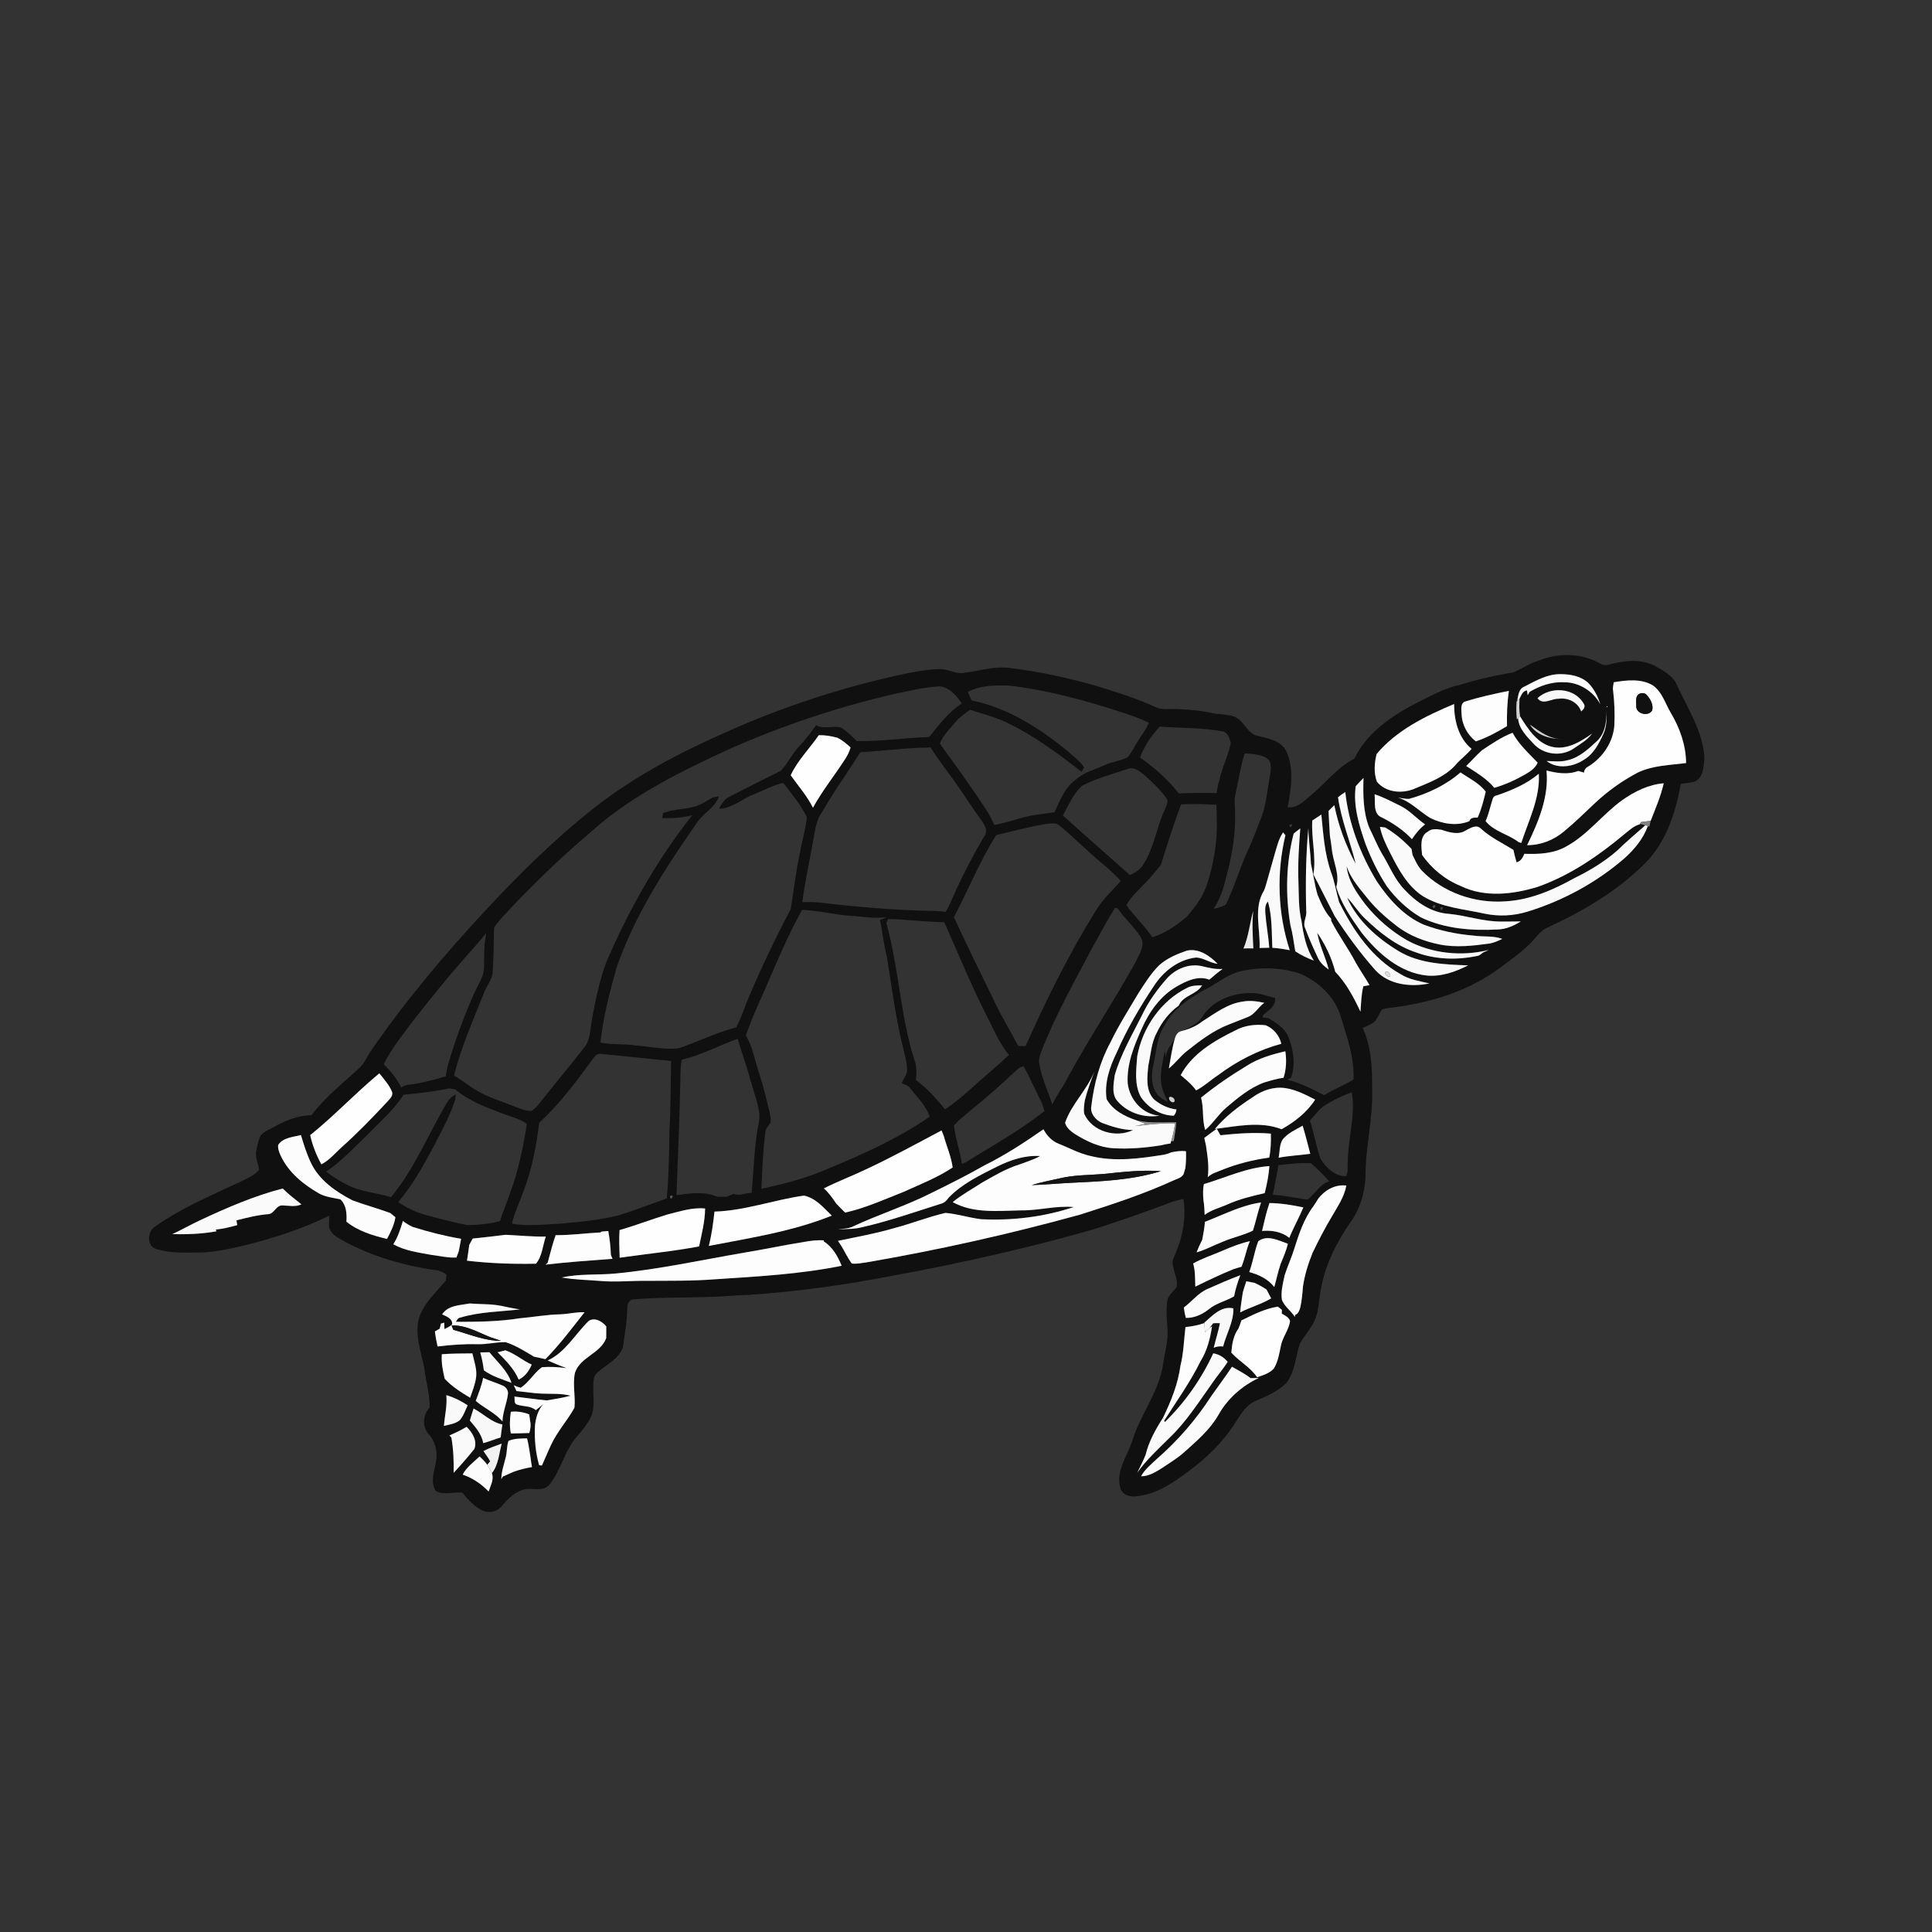 <svg xmlns="http://www.w3.org/2000/svg" width="1024pt" height="1024pt" viewBox="0 0 1024 1024" version="1.1">
<rect x="0" y="0" width="1024" height="1024" fill="#333333" stroke="none"/>
<g id="#ffffffff">
<path fill="#ffffff" opacity="0" d=" M 0.00 0.00 L 1024.00 0.00 L 1024.00 1024.00 L 0.00 1024.00 L 0.00 0.00 M 814.43 350.54 C 810.04 351.96 806.25 354.69 802.01 356.42 C 792.23 357.99 782.55 360.24 773.09 363.19 C 772.55 363.30 771.48 363.53 770.95 363.64 C 762.70 366.19 755.14 370.38 747.51 374.33 C 735.61 380.87 723.84 389.50 717.88 402.07 C 708.44 406.85 702.28 415.68 694.08 422.07 C 690.81 425.00 687.28 428.41 682.49 427.86 C 684.29 418.13 686.00 407.60 681.84 398.23 C 678.65 392.01 671.09 391.23 665.08 389.63 C 660.67 387.40 658.94 381.84 654.32 379.84 C 650.15 378.35 645.65 378.79 641.40 377.72 C 635.68 376.42 629.82 376.14 623.99 375.80 C 620.02 375.63 615.80 376.48 612.10 374.62 C 602.47 370.18 592.33 367.04 582.23 363.88 C 567.12 359.52 551.70 356.02 536.07 354.19 C 527.58 352.80 519.25 355.58 510.91 356.63 C 506.43 357.40 502.41 354.43 497.94 354.65 C 492.27 354.70 486.66 355.78 481.10 356.80 C 447.85 363.78 415.33 374.32 384.35 388.27 C 359.72 399.12 335.68 411.81 314.49 428.54 C 293.39 445.22 274.25 464.21 256.01 483.94 C 234.40 507.27 213.88 531.73 195.91 558.01 C 194.25 560.64 193.04 563.61 190.76 565.80 C 181.96 573.96 172.36 581.41 165.10 591.07 C 158.35 591.26 151.86 593.56 146.04 596.88 C 143.33 598.48 140.00 599.45 138.03 602.03 C 136.94 604.51 136.40 607.20 135.85 609.86 C 135.12 613.32 136.85 616.62 137.32 620.00 C 135.12 622.76 131.82 624.20 128.73 625.71 C 112.91 633.29 96.45 639.92 82.10 650.18 C 77.94 652.61 77.75 660.76 82.94 662.04 C 90.08 664.26 97.65 663.93 105.02 663.87 C 113.01 663.86 120.83 662.06 128.59 660.34 C 144.38 656.49 159.95 651.45 174.59 644.32 C 174.50 646.50 174.19 648.71 174.52 650.90 C 175.50 653.81 178.25 655.62 180.82 657.03 C 196.20 665.63 213.40 670.70 230.78 673.20 C 232.97 673.40 234.97 674.29 236.70 675.63 C 236.58 676.44 236.34 678.05 236.23 678.86 C 232.04 683.77 227.29 688.33 224.11 694.00 C 218.35 703.50 222.76 714.88 224.84 724.84 C 225.66 731.89 227.75 738.81 227.76 745.95 C 224.19 749.76 223.55 755.89 227.07 759.96 C 230.73 763.94 232.18 769.70 231.02 774.96 C 230.16 779.97 227.96 785.45 230.94 790.22 C 235.30 792.79 240.46 790.45 245.20 791.25 C 248.02 794.87 251.29 798.35 255.43 800.47 C 258.98 802.35 263.78 801.31 266.14 798.04 C 269.46 794.01 273.64 790.10 278.97 789.22 C 282.97 788.82 288.04 790.51 291.08 787.04 C 297.53 779.25 299.17 768.52 306.10 761.05 C 308.74 757.95 311.35 754.76 313.16 751.10 C 315.41 746.39 314.36 741.02 314.47 736.00 C 314.58 733.14 314.10 729.69 316.47 727.58 C 321.21 723.37 327.89 720.45 330.13 714.10 C 331.17 707.07 332.38 700.02 332.48 692.90 C 332.45 691.06 333.50 689.05 335.44 688.71 C 353.24 687.19 371.17 688.17 388.98 686.70 C 410.80 685.77 432.49 683.06 454.04 679.60 C 495.74 672.39 537.22 663.67 577.92 652.05 C 591.03 648.08 603.91 643.41 616.77 638.71 C 620.17 637.35 623.65 636.17 627.26 635.49 C 628.65 644.97 627.07 654.69 623.40 663.49 C 622.66 665.61 621.24 667.63 621.54 669.98 C 621.96 674.12 624.61 678.11 623.53 682.35 C 621.97 684.52 619.62 686.19 618.76 688.81 C 618.07 693.51 618.28 698.28 618.70 703.00 C 619.55 710.46 617.04 717.68 616.14 725.01 C 613.47 738.60 604.58 749.77 600.40 762.83 C 597.91 771.20 591.34 779.06 593.70 788.29 C 594.54 792.46 599.28 793.71 602.96 792.93 C 613.12 791.90 621.78 785.95 629.71 779.98 C 639.69 772.69 648.70 763.83 655.22 753.27 C 657.93 749.11 660.75 744.51 665.54 742.51 C 671.35 740.05 677.40 737.45 681.89 732.88 C 686.46 726.94 686.66 719.00 688.99 712.11 C 691.20 708.06 694.48 704.69 696.49 700.53 C 699.16 695.14 698.97 688.96 700.12 683.18 C 702.45 670.07 708.67 658.02 716.20 647.17 C 721.00 640.44 723.30 632.21 723.74 624.04 C 723.61 608.25 727.83 592.76 727.27 576.95 C 727.33 566.13 726.87 554.82 722.26 544.85 C 724.39 543.81 726.78 543.08 728.55 541.42 C 730.47 539.57 730.89 536.65 732.83 534.85 C 737.82 533.80 742.95 533.60 747.93 532.44 C 764.51 529.44 780.73 523.41 794.41 513.41 C 801.23 508.33 808.37 503.47 813.91 496.94 C 815.45 495.17 817.01 493.33 819.08 492.16 C 838.18 483.38 856.85 472.72 871.76 457.69 C 883.05 446.54 888.12 430.73 890.86 415.49 C 893.36 415.11 895.89 414.86 898.34 414.18 C 902.87 412.14 902.93 406.26 903.37 402.01 C 902.77 387.81 894.55 375.68 888.81 363.13 C 886.75 358.07 881.63 355.47 877.11 352.97 C 869.69 349.01 860.85 350.06 853.05 352.18 C 850.91 353.07 848.85 352.16 847.00 351.13 C 837.02 345.80 824.68 346.18 814.43 350.54 Z" />
<path fill="#ffffff" opacity="0" d=" M 473.81 367.87 C 481.49 366.25 489.17 364.41 497.02 363.81 C 501.54 363.57 505.17 366.82 507.83 370.12 C 508.47 371.02 509.13 371.93 509.78 372.84 C 502.72 377.41 497.69 384.21 492.45 390.63 C 479.63 391.00 466.89 393.10 454.05 392.75 C 451.38 390.16 448.78 387.40 445.54 385.52 C 441.30 384.56 436.54 386.63 432.58 384.38 C 429.74 388.22 426.95 392.10 423.60 395.53 C 419.80 399.52 417.52 404.76 413.68 408.66 C 404.08 413.31 394.59 418.23 385.09 423.10 C 383.53 424.76 381.88 426.43 381.22 428.68 C 387.42 428.47 392.40 424.27 397.81 421.73 C 403.26 419.71 408.36 416.73 413.99 415.21 C 415.41 414.47 416.03 416.32 416.82 417.09 C 420.70 422.23 424.86 427.24 427.64 433.11 C 427.09 439.35 425.12 445.34 424.09 451.50 C 421.83 461.50 420.75 471.71 419.13 481.82 C 411.11 496.91 403.78 512.38 397.06 528.10 C 394.73 533.56 393.01 539.26 390.24 544.53 C 379.76 547.21 370.02 552.09 359.81 555.58 C 352.14 556.55 344.52 554.60 336.88 554.13 C 330.72 553.13 324.41 553.81 318.28 552.61 C 319.66 539.03 323.16 525.81 326.84 512.70 C 336.48 485.00 352.57 460.20 369.23 436.29 C 372.59 431.03 378.98 428.14 381.06 422.05 C 379.96 422.25 378.86 422.46 377.77 422.68 C 374.95 424.34 372.15 426.13 369.07 427.26 C 364.48 428.60 359.69 428.92 355.01 429.78 C 353.86 430.16 352.70 430.54 351.54 430.90 C 351.39 431.57 351.08 432.92 350.93 433.59 C 356.30 433.89 361.68 433.36 366.91 432.11 C 348.23 455.58 333.53 481.99 321.55 509.42 C 317.80 519.31 315.73 529.74 313.76 540.11 C 312.75 545.23 313.13 551.09 309.57 555.31 C 302.94 563.74 296.16 572.05 289.41 580.38 C 286.92 583.21 284.98 586.73 281.75 588.79 C 278.26 588.94 275.06 587.29 271.85 586.16 C 265.54 583.56 258.91 581.66 252.99 578.19 C 248.71 575.74 244.94 572.51 240.65 570.07 C 244.35 555.06 250.76 540.88 256.40 526.52 C 257.67 522.55 261.02 519.41 261.11 515.08 C 261.68 507.41 261.69 499.71 261.83 492.02 C 262.63 489.95 264.34 488.40 265.72 486.72 C 280.67 470.34 296.70 454.95 313.59 440.58 C 335.01 421.46 361.10 408.73 386.98 396.82 C 414.95 384.50 444.03 374.74 473.81 367.87 Z" />
<path fill="#ffffff" opacity="0" d=" M 512.97 366.74 C 519.60 363.12 527.42 363.19 534.76 363.35 C 552.04 365.34 568.98 369.63 585.60 374.68 C 593.43 377.26 601.46 379.35 608.86 383.07 C 607.61 386.77 604.88 389.66 602.98 393.01 C 601.18 395.79 599.84 398.92 597.60 401.40 C 593.78 403.38 589.34 403.74 585.45 405.57 C 580.28 407.90 574.51 409.30 570.21 413.20 C 564.40 417.32 561.82 424.26 558.96 430.49 C 552.59 431.44 546.12 431.98 539.96 433.92 C 535.69 435.28 531.35 436.37 526.98 437.29 C 525.46 433.57 523.39 430.11 521.12 426.81 C 513.84 415.64 505.91 404.92 498.13 394.10 C 499.92 389.56 503.54 386.21 506.59 382.53 C 508.73 379.99 511.46 378.07 514.16 376.19 C 519.82 378.02 525.59 379.57 531.11 381.82 C 546.44 388.74 560.03 398.76 573.22 409.06 C 573.57 408.47 574.27 407.27 574.61 406.68 C 572.25 403.31 568.96 400.83 565.91 398.15 C 551.00 385.84 534.08 375.15 514.90 371.21 C 514.24 369.72 513.58 368.24 512.97 366.74 Z" />
<path fill="#ffffff" opacity="0" d=" M 604.24 401.50 C 606.48 395.35 610.24 389.91 614.65 385.13 C 625.94 385.97 637.37 385.57 648.54 387.76 C 651.08 388.73 651.72 391.51 652.35 393.85 C 650.98 400.84 647.46 407.18 646.18 414.18 L 645.81 414.81 C 645.51 416.66 645.22 418.53 644.72 420.35 C 638.07 420.17 631.41 420.27 624.77 420.51 C 619.04 413.09 611.86 406.90 604.24 401.50 Z" />
<path fill="#ffffff" opacity="0" d=" M 455.96 398.69 C 468.40 398.00 480.77 396.28 493.25 396.19 C 498.68 404.82 505.23 412.68 510.82 421.21 C 513.85 425.88 517.02 430.47 520.30 434.97 C 521.84 437.24 523.77 440.24 521.87 442.90 C 516.46 451.98 511.57 461.37 507.08 470.94 C 505.27 475.13 503.48 479.33 501.28 483.33 C 498.52 482.96 495.76 482.78 492.99 482.79 C 473.27 482.37 453.61 480.63 434.03 478.33 C 431.10 478.06 428.16 478.03 425.23 478.17 C 426.54 467.71 428.90 457.41 430.71 447.03 C 431.93 441.42 432.10 435.28 435.68 430.51 C 441.87 419.54 449.33 409.39 455.96 398.69 Z" />
<path fill="#ffffff" opacity="0" d=" M 659.72 399.29 C 663.98 399.72 668.89 399.66 672.32 402.58 C 674.58 405.61 673.23 409.62 672.77 413.02 C 671.63 419.35 671.14 425.83 668.99 431.94 C 668.62 432.92 668.25 433.90 667.88 434.88 C 665.83 440.12 663.90 445.42 661.50 450.52 C 657.84 458.47 655.27 466.87 651.78 474.89 C 651.10 476.47 650.49 478.10 649.57 479.57 C 647.59 480.70 645.34 481.22 643.17 481.80 C 645.45 478.52 646.94 474.82 648.24 471.08 C 651.89 458.40 654.87 445.32 654.63 432.04 C 654.68 428.29 653.99 424.49 654.85 420.80 C 656.46 413.62 657.47 406.31 659.72 399.29 Z" />
<path fill="#ffffff" opacity="0" d=" M 597.88 407.48 C 601.07 406.25 604.00 408.86 606.39 410.64 C 610.63 414.38 614.80 418.32 618.12 422.92 C 619.68 424.88 617.97 427.31 617.30 429.28 C 612.99 438.66 611.66 449.28 606.07 458.08 C 604.47 460.83 601.72 462.56 598.89 463.83 C 587.10 453.24 575.06 442.92 563.38 432.22 C 566.34 426.79 568.79 420.80 573.42 416.53 C 581.12 412.45 589.67 410.32 597.88 407.48 Z" />
<path fill="#ffffff" opacity="0" d=" M 625.99 426.33 C 632.23 426.03 638.50 426.15 644.75 426.57 C 644.85 429.37 644.88 432.18 644.90 434.99 C 645.29 446.44 643.24 457.82 639.77 468.70 C 637.68 475.26 633.39 480.83 628.93 485.95 C 623.55 490.50 617.57 494.70 610.78 496.77 C 606.69 490.69 601.24 485.72 596.99 479.77 C 599.58 474.96 603.85 471.45 607.50 467.50 C 610.33 464.63 612.76 461.42 615.33 458.32 C 618.62 447.57 622.10 436.88 625.99 426.33 Z" />
<path fill="#ffffff" opacity="0" d=" M 528.01 442.63 C 537.01 440.51 545.95 438.02 555.10 436.62 C 557.19 436.52 559.72 435.89 561.43 437.49 C 566.59 441.56 571.23 446.24 576.15 450.59 C 581.96 456.22 588.74 460.81 594.04 466.97 C 589.76 471.76 584.97 476.15 581.48 481.59 C 566.94 504.81 554.75 529.44 543.59 554.43 C 542.62 554.43 540.69 554.41 539.73 554.41 C 535.36 546.11 530.37 538.14 526.49 529.59 C 519.49 515.13 512.25 500.69 505.60 486.12 C 513.20 471.70 519.28 456.45 528.01 442.63 Z" />
<path fill="#ffffff" opacity="0" d=" M 590.94 481.20 C 591.27 481.24 591.94 481.33 592.28 481.37 C 595.95 486.76 601.02 491.07 604.50 496.57 C 607.35 501.02 603.73 505.78 601.93 509.89 C 590.33 530.69 577.09 550.54 565.73 571.49 C 563.36 576.31 559.94 580.53 557.75 585.44 C 555.52 578.29 552.09 571.49 550.90 564.05 C 550.13 561.07 551.65 558.25 552.60 555.53 C 559.73 537.70 569.09 520.91 578.04 503.96 C 582.27 496.34 586.37 488.63 590.94 481.20 Z" />
<path fill="#ffffff" opacity="0" d=" M 405.18 525.04 C 411.39 510.59 417.49 496.03 425.10 482.25 C 433.79 482.63 442.32 484.77 451.00 485.42 C 457.30 485.73 463.60 487.10 469.92 486.04 C 468.80 486.72 467.59 487.19 466.37 487.63 C 466.55 488.47 466.91 490.15 467.10 490.98 C 467.84 496.66 468.96 502.29 470.19 507.88 C 472.82 524.27 474.93 540.79 479.01 556.90 C 479.87 560.59 481.03 564.30 480.73 568.14 C 480.19 570.30 478.78 572.10 477.85 574.11 C 479.43 574.81 481.30 575.23 482.34 576.76 C 486.17 581.50 490.75 585.94 492.76 591.84 C 476.06 603.42 457.40 611.79 438.68 619.52 C 427.47 624.47 415.50 627.51 403.55 630.09 C 404.00 620.01 404.38 609.90 405.68 599.89 C 405.85 598.00 407.42 596.67 408.27 595.08 C 408.86 593.42 408.27 591.66 408.02 590.01 C 406.33 582.90 404.64 575.79 402.33 568.86 C 400.11 562.13 398.94 554.94 395.33 548.75 C 398.11 540.66 401.67 532.84 405.18 525.04 Z" />
<path fill="#ffffff" opacity="0" d=" M 469.77 489.23 C 470.09 488.51 470.42 487.80 470.75 487.09 C 480.68 487.26 490.52 488.71 500.45 488.75 C 507.69 504.84 514.30 521.20 522.25 536.96 C 526.24 544.42 529.21 552.56 534.79 559.06 C 528.22 565.43 521.04 571.12 514.33 577.33 C 509.99 581.06 505.72 584.92 500.85 587.95 C 496.28 582.22 491.34 576.79 485.41 572.44 C 485.87 568.94 485.96 565.32 484.70 561.97 C 477.11 538.30 476.48 513.08 469.77 489.23 Z" />
<path fill="#ffffff" opacity="0" d=" M 251.18 502.27 C 253.40 499.72 255.70 497.22 257.67 494.47 C 257.44 496.29 257.23 498.13 256.90 499.95 C 256.59 504.31 256.60 508.69 256.52 513.06 C 256.37 517.75 253.51 521.70 251.61 525.82 C 247.63 534.67 244.08 543.72 241.03 552.94 C 239.18 558.71 237.08 564.44 236.26 570.47 C 231.39 571.98 226.44 573.24 221.43 574.23 C 218.49 574.83 215.24 574.59 212.66 576.36 C 210.31 571.75 207.08 567.70 203.43 564.06 C 207.35 555.90 213.12 548.85 218.50 541.64 C 228.98 528.18 239.75 514.93 251.18 502.27 Z" />
<path fill="#ffffff" opacity="0" d=" M 657.58 514.79 C 667.64 512.43 678.28 512.76 688.18 515.73 C 698.60 519.87 707.83 528.42 710.83 539.47 C 711.55 541.67 712.26 543.88 712.87 546.13 C 715.52 554.53 717.78 563.24 717.43 572.13 C 712.39 575.23 706.83 577.35 701.80 580.45 C 695.45 577.25 689.16 573.84 682.15 572.31 C 682.85 571.95 683.56 571.60 684.27 571.26 C 686.87 564.06 685.48 556.12 682.73 549.19 C 680.68 544.71 676.29 542.05 672.24 539.60 C 671.45 539.52 669.88 539.38 669.10 539.31 C 669.23 538.95 669.51 538.23 669.65 537.88 C 672.31 535.41 676.56 533.18 675.73 528.87 C 671.80 528.18 668.10 526.34 664.05 526.38 C 653.82 525.91 642.61 530.12 637.10 539.16 C 634.51 542.95 630.11 544.81 626.03 546.53 C 624.41 546.92 623.46 548.25 622.91 549.74 C 621.34 553.92 616.68 557.13 618.46 562.10 C 618.15 560.86 617.54 558.39 617.23 557.15 C 616.39 563.05 614.50 568.95 615.60 574.97 C 616.08 578.18 617.74 581.03 618.92 584.02 C 616.37 582.70 613.73 581.15 612.35 578.52 C 610.00 574.13 610.31 568.89 611.35 564.18 C 612.91 557.36 613.11 550.03 616.96 543.96 C 621.22 535.49 629.21 529.88 637.21 525.27 C 644.17 522.10 649.97 516.52 657.58 514.79 Z" />
<path fill="#ffffff" opacity="0" d=" M 361.35 561.68 C 371.68 559.25 381.06 554.13 390.99 550.58 C 393.13 558.13 396.06 565.46 397.85 573.12 L 398.21 573.75 C 399.99 581.38 404.17 589.14 401.74 597.10 C 399.69 608.68 399.51 620.52 398.37 632.22 C 395.23 632.23 391.77 634.15 388.86 632.73 C 387.58 633.24 386.30 633.77 385.05 634.33 C 383.40 634.36 381.76 634.35 380.12 634.29 C 373.28 631.32 365.66 632.45 358.54 633.51 C 359.29 613.01 360.25 592.52 360.61 572.01 C 360.69 568.55 360.58 565.07 361.35 561.68 Z" />
<path fill="#ffffff" opacity="0" d=" M 313.35 562.44 C 314.75 560.59 316.18 557.84 318.98 558.65 C 331.23 559.75 343.46 561.18 355.71 562.31 C 355.38 574.55 355.56 586.80 354.82 599.02 C 354.66 611.08 354.50 623.15 353.40 635.17 C 345.01 638.28 336.60 641.38 328.07 644.12 C 317.88 646.62 307.39 647.66 296.96 648.56 C 288.45 648.93 279.82 650.09 271.36 648.55 C 272.67 642.52 275.49 637.00 277.54 631.22 C 281.98 619.64 284.24 607.35 285.81 595.09 C 296.35 585.43 304.93 573.93 313.35 562.44 Z" />
<path fill="#ffffff" opacity="0" d=" M 539.04 566.97 C 539.98 566.00 541.21 565.42 542.50 565.05 C 545.98 571.25 548.65 577.87 552.03 584.13 C 552.59 585.70 553.12 587.28 553.63 588.88 C 540.57 599.19 525.98 607.28 511.87 616.02 C 511.18 616.33 510.50 616.64 509.83 616.96 C 508.85 610.10 506.45 603.53 505.61 596.66 C 508.44 593.09 512.29 590.52 515.65 587.50 C 523.81 581.08 531.40 574.00 539.04 566.97 Z" />
<path fill="#ffffff" opacity="0" d=" M 213.87 580.22 C 222.01 579.45 230.15 578.58 238.16 576.86 C 239.20 577.04 240.24 577.22 241.29 577.41 C 248.69 583.56 257.77 587.01 266.69 590.32 C 270.94 591.92 275.51 592.97 279.26 595.66 C 277.63 606.28 275.44 616.83 272.21 627.09 C 270.20 632.77 268.24 638.48 265.98 644.08 C 265.67 645.12 265.37 646.17 265.09 647.23 C 259.49 648.68 253.65 649.31 247.88 649.33 C 240.28 647.91 232.79 645.90 225.34 643.85 C 220.21 642.50 215.45 640.09 211.04 637.18 C 218.31 628.68 223.76 618.87 229.08 609.09 C 233.32 600.85 237.84 592.70 240.96 583.94 C 241.44 582.69 241.41 581.34 241.52 580.05 C 239.54 581.11 237.85 582.65 236.76 584.65 C 226.89 601.26 219.70 619.62 207.19 634.57 C 199.36 632.00 190.79 631.78 183.51 627.69 C 179.75 625.80 176.12 623.62 172.86 620.95 C 181.01 615.59 187.56 608.25 194.61 601.60 C 201.23 594.68 208.76 588.39 213.87 580.22 Z" />
<path fill="#ffffff" opacity="0" d=" M 702.56 585.65 C 706.95 582.92 711.62 580.62 716.51 578.94 C 718.59 591.29 714.34 603.62 714.34 616.00 C 714.08 618.46 714.75 621.20 713.42 623.45 C 707.55 623.49 702.69 618.84 699.86 614.09 C 697.59 607.49 696.43 600.57 694.25 593.94 C 696.96 591.12 699.13 587.68 702.56 585.65 Z" />
<path fill="#ffffff" opacity="0" d=" M 677.61 617.52 C 683.34 617.00 689.07 616.19 694.85 616.55 C 698.28 619.53 701.49 622.77 704.57 626.14 C 699.37 627.63 697.09 632.88 693.02 635.83 C 686.89 634.99 680.81 633.63 674.61 633.25 C 675.75 628.04 676.66 622.78 677.61 617.52 Z" />
</g>
<g id="#101010ff">
<path fill="#101010" opacity="1.00" d=" M 814.43 350.54 C 824.68 346.18 837.02 345.80 847.00 351.13 C 848.85 352.16 850.91 353.07 853.05 352.18 C 860.85 350.06 869.69 349.01 877.11 352.97 C 881.63 355.47 886.75 358.07 888.81 363.13 C 894.55 375.68 902.77 387.81 903.37 402.01 C 902.93 406.26 902.87 412.14 898.34 414.18 C 895.89 414.86 893.36 415.11 890.86 415.49 C 888.12 430.73 883.05 446.54 871.76 457.69 C 856.85 472.72 838.18 483.38 819.08 492.16 C 817.01 493.33 815.45 495.17 813.91 496.94 C 808.37 503.47 801.23 508.33 794.41 513.41 C 780.73 523.41 764.51 529.44 747.93 532.44 C 742.95 533.60 737.82 533.80 732.83 534.85 C 730.89 536.65 730.47 539.57 728.55 541.42 C 726.78 543.08 724.39 543.81 722.26 544.85 C 726.87 554.82 727.33 566.13 727.27 576.95 C 727.83 592.76 723.61 608.25 723.74 624.04 C 723.30 632.21 721.00 640.44 716.20 647.17 C 708.67 658.02 702.45 670.07 700.12 683.18 C 698.97 688.96 699.16 695.14 696.49 700.53 C 694.48 704.69 691.20 708.06 688.99 712.11 C 686.66 719.00 686.46 726.94 681.89 732.88 C 677.40 737.45 671.35 740.05 665.54 742.51 C 660.75 744.51 657.93 749.11 655.22 753.27 C 648.70 763.83 639.69 772.69 629.71 779.98 C 621.78 785.95 613.12 791.90 602.96 792.93 C 599.28 793.71 594.54 792.46 593.70 788.29 C 591.34 779.06 597.91 771.20 600.40 762.83 C 604.58 749.77 613.47 738.60 616.14 725.01 C 617.04 717.68 619.55 710.46 618.70 703.00 C 618.28 698.28 618.07 693.51 618.76 688.81 C 619.62 686.19 621.97 684.52 623.53 682.35 C 624.61 678.11 621.96 674.12 621.54 669.98 C 621.24 667.63 622.66 665.61 623.40 663.49 C 627.07 654.69 628.65 644.97 627.26 635.49 C 623.65 636.17 620.17 637.35 616.77 638.71 C 603.91 643.41 591.03 648.08 577.92 652.05 C 537.22 663.67 495.74 672.39 454.04 679.60 C 432.49 683.06 410.80 685.77 388.98 686.70 C 371.17 688.17 353.24 687.19 335.44 688.71 C 333.50 689.05 332.45 691.06 332.48 692.90 C 332.38 700.02 331.17 707.07 330.13 714.10 C 327.89 720.45 321.21 723.37 316.47 727.58 C 314.10 729.69 314.58 733.14 314.47 736.00 C 314.36 741.02 315.41 746.39 313.16 751.10 C 311.35 754.76 308.74 757.95 306.10 761.05 C 299.17 768.52 297.53 779.25 291.08 787.04 C 288.04 790.51 282.97 788.82 278.97 789.22 C 273.64 790.10 269.46 794.01 266.14 798.04 C 263.78 801.31 258.98 802.35 255.43 800.47 C 251.29 798.35 248.02 794.87 245.20 791.25 C 240.46 790.45 235.30 792.79 230.94 790.22 C 227.96 785.45 230.16 779.97 231.02 774.96 C 232.18 769.70 230.73 763.94 227.07 759.96 C 223.55 755.89 224.19 749.76 227.76 745.95 C 227.75 738.81 225.66 731.89 224.84 724.84 C 222.76 714.88 218.35 703.50 224.11 694.00 C 227.29 688.33 232.04 683.77 236.23 678.86 C 236.34 678.05 236.58 676.44 236.70 675.63 C 234.97 674.29 232.97 673.40 230.78 673.20 C 213.40 670.70 196.20 665.63 180.82 657.03 C 178.25 655.62 175.50 653.81 174.52 650.90 C 174.19 648.71 174.50 646.50 174.59 644.32 C 159.95 651.45 144.38 656.49 128.59 660.34 C 120.83 662.06 113.01 663.86 105.02 663.87 C 97.65 663.93 90.08 664.26 82.94 662.04 C 77.75 660.76 77.94 652.61 82.10 650.18 C 96.45 639.92 112.91 633.29 128.73 625.71 C 131.82 624.20 135.12 622.76 137.32 620.00 C 136.85 616.62 135.12 613.32 135.85 609.86 C 136.40 607.20 136.94 604.51 138.03 602.03 C 140.00 599.45 143.33 598.48 146.04 596.88 C 151.86 593.56 158.35 591.26 165.10 591.07 C 172.36 581.41 181.96 573.96 190.76 565.80 C 193.04 563.61 194.25 560.64 195.91 558.01 C 213.88 531.73 234.40 507.27 256.01 483.94 C 274.25 464.21 293.39 445.22 314.49 428.54 C 335.68 411.81 359.72 399.12 384.35 388.27 C 415.33 374.32 447.85 363.78 481.10 356.80 C 486.66 355.78 492.27 354.70 497.94 354.65 C 502.41 354.43 506.43 357.40 510.91 356.63 C 519.25 355.58 527.58 352.80 536.07 354.19 C 551.70 356.02 567.12 359.52 582.23 363.88 C 592.33 367.04 602.47 370.18 612.10 374.62 C 615.80 376.48 620.02 375.63 623.99 375.80 C 629.82 376.14 635.68 376.42 641.40 377.72 C 645.65 378.79 650.15 378.35 654.32 379.84 C 658.94 381.84 660.67 387.40 665.08 389.63 C 671.09 391.23 678.65 392.01 681.84 398.23 C 686.00 407.60 684.29 418.13 682.49 427.86 C 687.28 428.41 690.81 425.00 694.08 422.07 C 702.28 415.68 708.44 406.85 717.88 402.07 C 723.84 389.50 735.61 380.87 747.51 374.33 C 755.14 370.38 762.70 366.19 770.95 363.64 C 771.48 363.53 772.55 363.30 773.09 363.19 C 782.55 360.24 792.23 357.99 802.01 356.42 C 806.25 354.69 810.04 351.96 814.43 350.54 M 807.79 364.00 C 804.78 365.19 804.75 368.88 804.12 371.56 L 803.84 371.85 C 803.61 374.98 803.61 378.13 803.99 381.25 L 804.65 380.65 C 804.86 386.15 809.30 390.38 812.84 394.22 C 818.04 400.00 827.37 401.14 833.86 396.88 C 837.37 394.44 841.29 392.32 843.84 388.80 C 838.07 392.92 831.42 397.07 824.00 396.11 C 815.22 394.84 810.01 386.60 805.68 379.70 C 805.12 376.57 805.23 373.40 805.39 370.25 C 806.40 368.50 806.95 366.26 809.32 365.93 C 809.42 366.57 809.61 367.84 809.71 368.48 C 809.96 368.04 810.47 367.15 810.73 366.70 C 816.20 363.44 822.56 361.26 829.01 361.61 C 836.90 361.58 844.44 366.33 848.17 373.23 C 846.93 369.14 844.92 365.23 841.96 362.11 C 838.03 358.32 832.29 357.30 827.02 357.31 C 820.02 357.23 813.81 360.91 807.79 364.00 M 855.32 361.61 C 855.14 363.05 854.67 364.50 854.97 365.96 C 855.69 371.92 855.90 377.94 855.67 383.93 C 855.24 393.06 849.59 401.47 841.92 406.21 C 840.58 406.85 839.65 408.00 839.55 409.52 C 838.54 409.20 837.53 408.87 836.53 408.61 C 831.12 410.73 825.14 409.80 819.68 408.38 C 821.02 422.38 815.35 435.68 809.39 447.98 C 816.44 447.99 823.39 445.35 828.79 440.82 C 834.62 436.00 840.04 430.71 845.53 425.50 C 852.32 419.18 859.93 413.73 868.16 409.43 C 876.13 405.66 885.08 405.54 893.66 404.45 C 893.61 394.86 890.24 385.60 885.34 377.46 C 882.49 372.54 880.83 366.47 875.87 363.16 C 869.63 359.57 862.10 360.50 855.32 361.61 M 473.81 367.87 C 444.03 374.74 414.95 384.50 386.98 396.82 C 361.10 408.73 335.01 421.46 313.59 440.58 C 296.70 454.95 280.67 470.34 265.72 486.72 C 264.34 488.40 262.63 489.95 261.83 492.02 C 261.69 499.71 261.68 507.41 261.11 515.08 C 261.02 519.41 257.67 522.55 256.40 526.52 C 250.76 540.88 244.35 555.06 240.65 570.07 C 244.94 572.51 248.71 575.74 252.99 578.19 C 258.91 581.66 265.54 583.56 271.85 586.16 C 275.06 587.29 278.26 588.94 281.75 588.79 C 284.98 586.73 286.92 583.21 289.41 580.38 C 296.16 572.05 302.94 563.74 309.57 555.31 C 313.13 551.09 312.75 545.23 313.76 540.11 C 315.73 529.74 317.80 519.31 321.55 509.42 C 333.53 481.99 348.23 455.58 366.91 432.11 C 361.68 433.36 356.30 433.89 350.93 433.59 C 351.08 432.92 351.39 431.57 351.54 430.90 C 352.70 430.54 353.86 430.16 355.01 429.78 C 359.69 428.92 364.48 428.60 369.07 427.26 C 372.15 426.13 374.95 424.34 377.77 422.68 C 378.86 422.46 379.96 422.25 381.06 422.05 C 378.98 428.14 372.59 431.03 369.23 436.29 C 352.57 460.20 336.48 485.00 326.84 512.70 C 323.16 525.81 319.66 539.03 318.28 552.61 C 324.41 553.81 330.72 553.13 336.88 554.13 C 344.52 554.60 352.14 556.55 359.81 555.58 C 370.02 552.09 379.76 547.21 390.24 544.53 C 393.01 539.26 394.73 533.56 397.06 528.10 C 403.78 512.38 411.11 496.91 419.13 481.82 C 420.75 471.71 421.83 461.50 424.09 451.50 C 425.12 445.34 427.09 439.35 427.64 433.11 C 424.86 427.24 420.70 422.23 416.82 417.09 C 416.03 416.32 415.41 414.47 413.99 415.21 C 408.36 416.73 403.26 419.71 397.81 421.73 C 392.40 424.27 387.42 428.47 381.22 428.68 C 381.88 426.43 383.53 424.76 385.09 423.10 C 394.59 418.23 404.08 413.31 413.68 408.66 C 417.52 404.76 419.80 399.52 423.60 395.53 C 426.95 392.10 429.74 388.22 432.58 384.38 C 436.54 386.63 441.30 384.56 445.54 385.52 C 448.78 387.40 451.38 390.16 454.05 392.75 C 466.89 393.10 479.63 391.00 492.45 390.63 C 497.69 384.21 502.72 377.41 509.78 372.84 C 509.13 371.93 508.47 371.02 507.83 370.12 C 505.17 366.82 501.54 363.57 497.02 363.81 C 489.17 364.41 481.49 366.25 473.81 367.87 M 512.97 366.74 C 513.58 368.24 514.24 369.72 514.90 371.21 C 534.08 375.15 551.00 385.84 565.91 398.15 C 568.96 400.83 572.25 403.31 574.61 406.68 C 574.27 407.27 573.57 408.47 573.22 409.06 C 560.03 398.76 546.44 388.74 531.11 381.82 C 525.59 379.57 519.82 378.02 514.16 376.19 C 511.46 378.07 508.73 379.99 506.59 382.53 C 503.54 386.21 499.92 389.56 498.13 394.10 C 505.91 404.92 513.84 415.64 521.12 426.81 C 523.39 430.11 525.46 433.57 526.98 437.29 C 531.35 436.37 535.69 435.28 539.96 433.92 C 546.12 431.98 552.59 431.44 558.96 430.49 C 561.82 424.26 564.40 417.32 570.21 413.20 C 574.51 409.30 580.28 407.90 585.45 405.57 C 589.34 403.74 593.78 403.38 597.60 401.40 C 599.84 398.92 601.18 395.79 602.98 393.01 C 604.88 389.66 607.61 386.77 608.86 383.07 C 601.46 379.35 593.43 377.26 585.60 374.68 C 568.98 369.63 552.04 365.34 534.76 363.35 C 527.42 363.19 519.60 363.12 512.97 366.74 M 814.91 370.04 C 817.64 373.97 822.31 370.23 825.99 370.36 C 830.99 369.61 836.33 372.15 838.06 377.07 C 839.45 375.93 840.55 374.49 839.30 372.80 C 834.44 364.43 821.74 363.67 814.91 370.04 M 776.88 371.71 C 773.94 372.46 774.56 375.81 774.65 378.07 C 774.74 383.86 777.64 389.44 782.23 392.94 C 788.04 391.02 793.53 388.01 798.75 384.86 C 798.59 378.61 798.85 372.37 799.72 366.17 C 792.04 367.71 784.36 369.41 776.88 371.71 M 729.65 399.61 C 728.45 404.34 728.04 409.70 729.80 414.35 C 734.48 419.95 742.60 420.74 749.13 418.27 C 757.41 414.77 766.56 411.65 772.37 404.38 C 774.87 401.86 777.67 399.64 779.98 396.92 C 772.97 391.15 770.71 381.86 770.70 373.14 C 755.70 379.47 740.31 386.91 729.65 399.61 M 846.59 392.63 C 842.01 396.84 837.24 401.44 830.99 402.89 C 827.31 403.98 823.46 403.45 819.71 403.33 C 825.43 407.85 833.87 406.50 839.57 402.65 C 844.64 399.63 847.45 394.22 849.81 389.03 C 852.04 384.30 851.46 378.93 851.58 373.86 C 851.60 380.37 851.57 387.72 846.59 392.63 M 810.89 384.05 C 814.42 389.84 821.71 391.72 828.11 391.72 C 821.38 391.87 816.07 387.71 810.89 384.05 M 604.24 401.50 C 611.86 406.90 619.04 413.09 624.77 420.51 C 631.41 420.27 638.07 420.17 644.72 420.35 C 645.22 418.53 645.51 416.66 645.81 414.81 L 646.18 414.18 C 647.46 407.18 650.98 400.84 652.35 393.85 C 651.72 391.51 651.08 388.73 648.54 387.76 C 637.37 385.57 625.94 385.97 614.65 385.13 C 610.24 389.91 606.48 395.35 604.24 401.50 M 785.49 397.64 C 782.53 400.25 779.96 403.28 777.10 405.99 C 782.36 409.42 787.97 412.64 792.01 417.56 C 797.78 415.90 803.27 413.39 808.47 410.40 C 811.07 408.88 813.78 407.11 814.99 404.22 C 810.24 399.24 804.98 394.53 801.70 388.39 C 795.85 390.61 790.66 394.21 785.49 397.64 M 419.07 410.91 C 423.11 416.57 427.76 421.84 430.89 428.12 C 435.87 418.98 442.48 410.87 448.08 402.12 C 449.28 400.27 450.26 398.28 450.82 396.15 C 448.66 394.21 446.46 392.29 443.83 391.02 C 440.61 390.15 437.31 389.57 433.96 389.67 C 429.07 396.80 422.75 403.02 419.07 410.91 M 455.96 398.69 C 449.33 409.39 441.87 419.54 435.68 430.51 C 432.10 435.28 431.93 441.42 430.71 447.03 C 428.90 457.41 426.54 467.71 425.23 478.17 C 428.16 478.03 431.10 478.06 434.03 478.33 C 453.61 480.63 473.27 482.37 492.99 482.79 C 495.76 482.78 498.52 482.96 501.28 483.33 C 503.48 479.33 505.27 475.13 507.08 470.94 C 511.57 461.37 516.46 451.98 521.87 442.90 C 523.77 440.24 521.84 437.24 520.30 434.97 C 517.02 430.47 513.85 425.88 510.82 421.21 C 505.23 412.68 498.68 404.82 493.25 396.19 C 480.77 396.28 468.40 398.00 455.96 398.69 M 659.72 399.29 C 657.47 406.31 656.46 413.62 654.85 420.80 C 653.99 424.49 654.68 428.29 654.63 432.04 C 654.87 445.32 651.89 458.40 648.24 471.08 C 646.94 474.82 645.45 478.52 643.17 481.80 C 645.34 481.22 647.59 480.70 649.57 479.57 C 650.49 478.10 651.10 476.47 651.78 474.89 C 655.27 466.87 657.84 458.47 661.50 450.52 C 663.90 445.42 665.83 440.12 667.88 434.88 C 668.25 433.90 668.62 432.92 668.99 431.94 C 671.14 425.83 671.63 419.35 672.77 413.02 C 673.23 409.62 674.58 405.61 672.32 402.58 C 668.89 399.66 663.98 399.72 659.72 399.29 M 597.88 407.48 C 589.67 410.32 581.12 412.45 573.42 416.53 C 568.79 420.80 566.34 426.79 563.38 432.22 C 575.06 442.92 587.10 453.24 598.89 463.83 C 601.72 462.56 604.47 460.83 606.07 458.08 C 611.66 449.28 612.99 438.66 617.30 429.28 C 617.97 427.31 619.68 424.88 618.12 422.92 C 614.80 418.32 610.63 414.38 606.39 410.64 C 604.00 408.86 601.07 406.25 597.88 407.48 M 746.82 423.42 C 744.84 423.49 742.92 423.03 740.98 422.75 C 747.64 424.77 752.35 430.14 758.18 433.62 C 764.53 436.68 772.12 438.03 778.82 435.22 C 779.41 433.14 781.46 433.41 783.19 433.33 C 785.22 428.96 786.33 424.27 787.47 419.62 C 784.04 415.04 778.70 412.57 774.09 409.40 C 766.28 416.19 756.73 420.64 746.82 423.42 M 793.23 421.61 C 791.81 421.77 791.22 422.92 790.93 424.18 C 789.76 427.85 789.01 431.67 787.39 435.19 C 791.83 440.76 799.42 442.12 804.94 446.36 C 805.28 446.47 805.97 446.68 806.31 446.79 C 810.22 434.80 816.33 423.04 815.61 410.08 C 809.11 415.56 801.21 418.92 793.23 421.61 M 718.55 416.71 C 717.12 427.30 720.40 437.64 723.82 447.52 C 726.84 455.31 730.53 462.88 735.12 469.86 C 739.95 476.35 746.00 482.07 752.99 486.18 C 765.69 492.34 780.22 493.40 794.13 492.62 C 798.45 492.44 802.45 490.63 806.08 488.37 C 802.70 488.40 799.34 488.46 795.98 488.43 C 786.49 488.61 777.44 485.26 768.06 484.37 C 758.78 483.82 750.64 478.22 744.49 471.59 C 739.01 465.98 736.28 458.49 732.17 451.95 C 729.75 447.64 727.91 443.04 725.71 438.62 C 722.43 430.29 722.43 421.13 722.69 412.31 C 721.27 413.74 719.90 415.22 718.55 416.71 M 860.02 423.94 C 849.39 431.56 841.48 442.60 829.81 448.83 C 823.17 452.50 815.35 452.79 807.95 452.53 C 807.09 454.47 806.08 456.54 803.80 457.03 C 803.19 454.84 802.60 452.65 802.13 450.43 C 796.25 446.81 789.90 443.82 784.79 439.08 C 782.57 436.85 779.33 438.87 777.10 440.02 C 773.14 442.76 768.14 441.17 763.99 439.79 C 761.55 439.44 758.86 439.04 756.82 440.78 C 752.36 443.14 753.37 448.94 753.72 453.08 C 758.80 460.44 765.98 466.28 774.28 469.63 C 787.04 475.86 802.01 474.06 815.14 470.01 C 832.19 463.98 847.30 453.55 861.09 442.03 C 863.57 440.04 865.96 437.71 869.14 436.89 L 869.27 436.66 C 869.96 436.86 871.35 437.24 872.04 437.44 C 866.95 441.87 861.83 446.29 856.97 450.98 C 850.24 456.82 842.56 461.45 834.58 465.36 C 823.28 471.66 811.05 476.99 797.98 477.72 C 781.78 478.93 764.95 473.15 753.58 461.43 C 751.37 459.01 750.06 455.99 748.66 453.08 C 748.49 452.03 748.32 450.99 748.16 449.96 C 744.00 445.60 739.39 441.60 734.17 438.58 C 733.23 438.47 732.31 438.36 731.39 438.27 C 732.41 443.15 734.57 447.67 736.83 452.10 C 741.16 460.64 745.91 469.66 754.19 475.01 C 764.09 481.05 775.95 481.83 787.03 484.29 C 794.48 485.84 802.24 485.44 809.53 483.22 C 828.38 477.43 846.08 467.83 860.99 454.92 C 866.26 450.19 870.94 444.58 873.38 437.85 L 874.12 438.17 C 874.35 437.13 874.62 436.09 874.90 435.06 C 877.45 428.53 880.27 422.02 881.81 415.16 C 873.84 415.79 866.50 419.45 860.02 423.94 M 709.17 422.56 C 710.86 434.68 715.69 446.04 718.56 457.88 C 713.33 448.12 709.38 437.64 707.22 426.77 C 706.16 427.76 705.15 428.79 704.15 429.83 C 704.38 434.21 704.55 438.61 704.88 442.99 C 705.33 445.35 705.58 447.76 705.91 450.15 C 706.54 456.86 710.28 463.36 708.24 470.13 C 710.87 479.10 716.35 486.85 721.71 494.38 C 730.35 505.27 741.92 515.60 756.32 517.07 C 764.00 517.75 771.40 515.08 778.16 511.68 C 765.71 511.18 752.57 510.80 741.56 504.25 C 730.18 497.40 719.48 488.10 714.01 475.77 C 717.42 479.14 719.81 483.39 723.32 486.69 C 731.26 494.38 740.25 501.49 750.91 504.93 C 761.18 508.64 772.44 508.88 783.07 506.65 C 784.30 506.49 785.13 505.48 786.11 504.83 C 787.10 504.37 788.12 503.93 789.13 503.49 C 774.68 507.05 758.90 505.48 745.76 498.37 C 737.30 493.45 729.76 486.99 723.67 479.32 C 719.11 473.32 714.47 466.76 713.74 459.04 C 716.03 466.13 721.25 471.61 725.78 477.33 C 730.18 482.55 735.39 487.04 740.78 491.19 C 747.26 496.02 754.98 498.96 762.86 500.57 C 771.70 502.35 780.76 501.29 789.60 500.08 C 791.93 499.63 794.13 498.68 796.25 497.63 C 791.40 495.83 786.16 496.64 781.14 495.90 C 772.15 495.16 763.25 493.31 754.79 490.16 C 744.14 485.61 736.16 476.63 729.80 467.22 C 721.06 452.80 714.84 436.60 713.03 419.78 C 711.69 420.63 710.41 421.58 709.17 422.56 M 728.56 421.00 C 729.01 425.08 727.57 431.54 732.49 433.31 C 738.32 436.30 743.87 439.97 748.35 444.79 C 750.32 441.89 752.48 439.06 755.34 436.96 C 750.82 433.84 747.17 429.55 742.20 427.09 C 737.70 424.96 733.34 422.48 728.56 421.00 M 625.99 426.33 C 622.10 436.88 618.62 447.57 615.33 458.32 C 612.76 461.42 610.33 464.63 607.50 467.50 C 603.85 471.45 599.58 474.96 596.99 479.77 C 601.24 485.72 606.69 490.69 610.78 496.77 C 617.57 494.70 623.55 490.50 628.93 485.95 C 633.39 480.83 637.68 475.26 639.77 468.70 C 643.24 457.82 645.29 446.44 644.90 434.99 C 644.88 432.18 644.85 429.37 644.75 426.57 C 638.50 426.15 632.23 426.03 625.99 426.33 M 695.54 434.89 C 694.93 444.45 697.72 453.98 696.12 463.48 C 700.02 470.84 703.70 478.32 707.51 485.72 C 714.01 495.65 721.03 505.27 728.92 514.15 C 736.06 522.01 747.70 523.30 757.61 521.24 C 752.42 519.98 746.95 519.26 742.37 516.32 C 727.29 507.94 717.21 493.15 709.72 478.04 C 708.23 472.78 707.42 467.35 705.47 462.22 C 702.03 452.43 701.36 441.97 700.34 431.73 C 698.73 432.78 697.13 433.83 695.54 434.89 M 528.01 442.63 C 519.28 456.45 513.20 471.70 505.60 486.12 C 512.25 500.69 519.49 515.13 526.49 529.59 C 530.37 538.14 535.36 546.11 539.73 554.41 C 540.69 554.41 542.62 554.43 543.59 554.43 C 554.75 529.44 566.94 504.81 581.48 481.59 C 584.97 476.15 589.76 471.76 594.04 466.97 C 588.74 460.81 581.96 456.22 576.15 450.59 C 571.23 446.24 566.59 441.56 561.43 437.49 C 559.72 435.89 557.19 436.52 555.10 436.62 C 545.95 438.02 537.01 440.51 528.01 442.63 M 683.43 437.21 C 683.67 440.54 686.35 435.57 683.43 437.21 M 685.67 441.80 C 681.59 457.55 681.24 474.18 683.91 490.19 C 685.13 494.79 685.75 499.50 686.51 504.20 C 689.57 506.29 692.95 507.85 696.41 509.16 C 692.34 502.85 690.84 495.40 689.82 488.12 C 688.15 481.21 688.47 474.06 688.19 467.02 C 687.84 457.69 688.48 448.37 689.18 439.08 C 687.97 439.94 686.84 440.88 685.67 441.80 M 692.33 483.00 C 692.74 486.09 690.26 489.10 691.81 492.08 C 693.73 497.33 696.07 502.43 698.43 507.50 C 699.60 510.23 701.90 512.18 704.26 513.89 C 702.56 507.29 699.37 501.13 698.16 494.41 C 702.50 500.68 705.82 507.68 707.72 515.08 C 713.58 521.18 717.52 528.64 721.08 536.24 C 721.43 531.72 721.48 527.15 722.61 522.73 C 723.69 522.53 724.78 522.34 725.87 522.15 C 723.62 518.17 720.98 514.42 718.71 510.46 C 714.70 502.75 709.47 495.76 705.54 488.02 C 705.54 487.75 705.54 487.23 705.54 486.97 C 702.20 483.37 700.24 478.73 698.34 474.25 C 696.77 468.91 696.08 463.34 694.85 457.92 C 694.57 451.56 693.54 445.26 693.47 438.89 C 692.09 453.54 691.93 468.29 692.33 483.00 M 680.04 441.18 C 677.52 444.91 676.65 449.36 675.35 453.59 C 673.86 458.71 672.44 463.86 670.99 468.99 C 670.72 469.99 670.38 470.96 669.99 471.92 C 664.22 481.12 668.05 492.33 667.59 502.45 C 669.30 502.39 671.02 502.34 672.75 502.32 C 672.29 496.19 671.12 490.15 670.66 484.03 C 670.55 481.87 670.40 479.50 672.03 477.85 C 674.33 485.78 673.96 494.17 674.36 502.35 C 677.46 502.53 680.53 503.04 683.59 503.62 C 677.21 484.00 676.51 462.73 681.30 442.69 C 680.98 442.31 680.35 441.56 680.04 441.18 M 759.38 480.15 C 759.63 483.48 762.30 478.52 759.38 480.15 M 590.94 481.20 C 586.37 488.63 582.27 496.34 578.04 503.96 C 569.09 520.91 559.73 537.70 552.60 555.53 C 551.65 558.25 550.13 561.07 550.90 564.05 C 552.09 571.49 555.52 578.29 557.75 585.44 C 559.94 580.53 563.36 576.31 565.73 571.49 C 577.09 550.54 590.33 530.69 601.93 509.89 C 603.73 505.78 607.35 501.02 604.50 496.57 C 601.02 491.07 595.95 486.76 592.28 481.37 C 591.94 481.33 591.27 481.24 590.94 481.20 M 763.36 481.14 C 763.58 484.46 766.29 479.52 763.36 481.14 M 405.18 525.04 C 401.67 532.84 398.11 540.66 395.33 548.75 C 398.94 554.94 400.11 562.13 402.33 568.86 C 404.64 575.79 406.33 582.90 408.02 590.01 C 408.27 591.66 408.86 593.42 408.27 595.08 C 407.42 596.67 405.85 598.00 405.68 599.89 C 404.38 609.90 404.00 620.01 403.55 630.09 C 415.50 627.51 427.47 624.47 438.68 619.52 C 457.40 611.79 476.06 603.42 492.76 591.84 C 490.75 585.94 486.17 581.50 482.34 576.76 C 481.30 575.23 479.43 574.81 477.85 574.11 C 478.78 572.10 480.19 570.30 480.73 568.14 C 481.03 564.30 479.87 560.59 479.01 556.90 C 474.93 540.79 472.82 524.27 470.19 507.88 C 468.96 502.29 467.84 496.66 467.10 490.98 C 466.91 490.15 466.55 488.47 466.37 487.63 C 467.59 487.19 468.80 486.72 469.92 486.04 C 463.60 487.10 457.30 485.73 451.00 485.42 C 442.32 484.77 433.79 482.63 425.10 482.25 C 417.49 496.03 411.39 510.59 405.18 525.04 M 659.06 502.72 C 660.80 502.62 662.54 502.62 664.30 502.69 C 664.00 496.04 663.52 489.39 664.26 482.75 C 662.36 489.36 661.80 496.35 659.06 502.72 M 469.77 489.23 C 476.48 513.08 477.11 538.30 484.70 561.97 C 485.96 565.32 485.87 568.94 485.41 572.44 C 491.34 576.79 496.28 582.22 500.85 587.95 C 505.72 584.92 509.99 581.06 514.33 577.33 C 521.04 571.12 528.22 565.43 534.79 559.06 C 529.21 552.56 526.24 544.42 522.25 536.96 C 514.30 521.20 507.69 504.84 500.45 488.75 C 490.52 488.71 480.68 487.26 470.75 487.09 C 470.42 487.80 470.09 488.51 469.77 489.23 M 251.18 502.27 C 239.75 514.93 228.98 528.18 218.50 541.64 C 213.12 548.85 207.35 555.90 203.43 564.06 C 207.08 567.70 210.31 571.75 212.66 576.36 C 215.24 574.59 218.49 574.83 221.43 574.23 C 226.44 573.24 231.39 571.98 236.26 570.47 C 237.08 564.44 239.18 558.71 241.03 552.94 C 244.08 543.72 247.63 534.67 251.61 525.82 C 253.51 521.70 256.37 517.75 256.52 513.06 C 256.60 508.69 256.59 504.31 256.90 499.95 C 257.23 498.13 257.44 496.29 257.67 494.47 C 255.70 497.22 253.40 499.72 251.18 502.27 M 614.51 511.49 C 610.02 515.87 606.70 521.27 603.32 526.51 C 598.26 535.07 592.88 543.48 588.58 552.46 C 582.93 562.81 579.84 574.44 578.45 586.10 C 577.66 590.14 580.59 593.54 584.04 595.15 C 589.34 597.10 594.79 598.90 600.51 598.96 C 591.56 603.32 578.75 599.78 574.64 590.30 C 574.28 587.92 574.62 585.52 574.99 583.17 C 576.33 577.88 578.25 572.78 580.12 567.67 C 576.33 577.61 567.94 585.05 564.51 595.11 C 565.23 597.78 567.56 599.62 569.79 601.10 C 575.93 604.94 582.72 608.14 590.06 608.59 C 598.41 609.08 606.80 608.38 615.06 607.09 C 616.81 606.64 618.59 606.34 620.39 606.06 C 620.49 605.73 620.69 605.09 620.79 604.77 C 621.11 604.79 621.76 604.82 622.09 604.83 C 622.70 601.52 623.16 598.19 623.44 594.85 C 616.40 594.62 609.27 595.54 602.34 593.80 C 596.16 591.72 589.79 588.49 586.53 582.56 C 585.24 574.07 588.14 565.51 591.85 557.95 C 597.23 545.53 604.14 533.81 611.62 522.55 C 616.62 514.78 624.65 508.53 634.03 507.50 C 638.05 507.71 641.40 510.45 645.39 510.85 C 641.21 506.58 635.36 502.46 629.08 503.85 C 623.90 505.64 618.64 507.80 614.51 511.49 M 618.55 518.53 C 613.45 524.30 608.87 530.59 605.54 537.55 C 600.29 548.12 594.14 558.42 590.84 569.82 C 590.23 574.54 588.87 580.56 592.84 584.23 C 598.25 590.07 606.77 592.63 614.57 591.34 C 605.61 590.66 598.72 582.87 597.71 574.20 C 597.11 564.07 601.05 554.29 605.17 545.22 C 609.11 536.23 615.15 527.71 623.82 522.78 C 628.92 519.86 635.07 516.93 640.97 519.25 C 643.25 517.26 645.57 515.33 648.02 513.55 C 644.29 513.86 640.66 512.95 637.07 512.09 C 630.27 510.53 623.12 513.46 618.55 518.53 M 657.58 514.79 C 649.97 516.52 644.17 522.10 637.21 525.27 C 629.21 529.88 621.22 535.49 616.96 543.96 C 613.11 550.03 612.91 557.36 611.35 564.18 C 610.31 568.89 610.00 574.13 612.35 578.52 C 613.73 581.15 616.37 582.70 618.92 584.02 C 617.74 581.03 616.08 578.18 615.60 574.97 C 614.50 568.95 616.39 563.05 617.23 557.15 C 617.54 558.39 618.15 560.86 618.46 562.10 C 616.68 557.13 621.34 553.92 622.91 549.74 C 621.26 555.12 620.50 560.76 619.51 566.30 C 623.00 563.55 625.59 559.82 629.10 557.07 C 636.12 551.52 643.35 545.97 651.82 542.81 C 655.21 541.53 658.55 540.09 661.95 538.79 C 665.36 537.18 667.07 533.62 670.10 531.52 C 666.46 530.71 662.69 530.16 658.99 530.81 C 650.80 531.81 644.11 537.03 637.35 541.29 C 634.04 543.92 630.10 545.52 626.03 546.53 C 630.11 544.81 634.51 542.95 637.10 539.16 C 642.61 530.12 653.82 525.91 664.05 526.38 C 668.10 526.34 671.80 528.18 675.73 528.87 C 676.56 533.18 672.31 535.41 669.65 537.88 C 669.51 538.23 669.23 538.95 669.10 539.31 C 669.88 539.38 671.45 539.52 672.24 539.60 C 676.29 542.05 680.68 544.71 682.73 549.19 C 685.48 556.12 686.87 564.06 684.27 571.26 C 683.56 571.60 682.85 571.95 682.15 572.31 C 689.16 573.84 695.45 577.25 701.80 580.45 C 706.83 577.35 712.39 575.23 717.43 572.13 C 717.78 563.24 715.52 554.53 712.87 546.13 C 712.26 543.88 711.55 541.67 710.83 539.47 C 707.83 528.42 698.60 519.87 688.18 515.73 C 678.28 512.76 667.64 512.43 657.58 514.79 M 629.41 523.48 C 615.32 530.34 605.53 544.64 602.74 559.87 C 602.21 567.04 601.10 574.88 604.69 581.48 C 608.58 587.16 615.16 591.30 622.16 591.34 C 622.98 590.40 623.44 589.29 623.55 588.03 C 619.08 587.52 614.81 585.48 611.46 582.52 C 607.15 577.78 608.04 570.78 608.62 564.93 C 609.93 558.96 610.18 552.61 613.22 547.16 C 615.85 541.58 619.76 536.59 624.79 532.97 C 626.95 527.56 634.41 527.11 637.11 522.28 C 634.51 522.29 631.79 522.27 629.41 523.48 M 654.52 546.25 C 643.39 551.71 631.75 558.55 625.78 569.86 C 628.70 572.34 631.75 574.76 633.95 577.94 C 638.23 575.76 641.72 572.38 645.73 569.78 C 655.74 562.26 667.03 556.51 679.12 553.22 C 678.15 548.84 674.95 545.05 670.79 543.39 C 665.24 542.75 659.45 543.52 654.52 546.25 M 361.35 561.68 C 360.58 565.07 360.69 568.55 360.61 572.01 C 360.25 592.52 359.29 613.01 358.54 633.51 C 365.66 632.45 373.28 631.32 380.12 634.29 C 381.76 634.35 383.40 634.36 385.05 634.33 C 386.30 633.77 387.58 633.24 388.86 632.73 C 391.77 634.15 395.23 632.23 398.37 632.22 C 399.51 620.52 399.69 608.68 401.74 597.10 C 404.17 589.14 399.99 581.38 398.21 573.75 L 397.85 573.12 C 396.06 565.46 393.13 558.13 390.99 550.58 C 381.06 554.13 371.68 559.25 361.35 561.68 M 660.87 564.84 C 652.43 569.97 644.23 575.53 636.57 581.78 C 638.14 587.35 637.04 593.34 638.78 598.92 C 643.01 595.39 645.82 590.53 650.04 586.99 C 656.09 581.85 662.32 576.64 669.85 573.80 C 673.29 572.78 676.74 571.72 680.31 571.23 C 681.77 566.71 681.95 561.88 681.26 557.20 C 674.19 558.83 667.04 560.90 660.87 564.84 M 313.35 562.44 C 304.93 573.93 296.35 585.43 285.81 595.09 C 284.24 607.35 281.98 619.64 277.54 631.22 C 275.49 637.00 272.67 642.52 271.36 648.55 C 279.82 650.09 288.45 648.93 296.96 648.56 C 307.39 647.66 317.88 646.62 328.07 644.12 C 336.60 641.38 345.01 638.28 353.40 635.17 C 354.50 623.15 354.66 611.08 354.82 599.02 C 355.56 586.80 355.38 574.55 355.71 562.31 C 343.46 561.18 331.23 559.75 318.98 558.65 C 316.18 557.84 314.75 560.59 313.35 562.44 M 539.04 566.97 C 531.40 574.00 523.81 581.08 515.65 587.50 C 512.29 590.52 508.44 593.09 505.61 596.66 C 506.45 603.53 508.85 610.10 509.83 616.96 C 510.50 616.64 511.18 616.33 511.87 616.02 C 525.98 607.28 540.57 599.19 553.63 588.88 C 553.12 587.28 552.59 585.70 552.03 584.13 C 548.65 577.87 545.98 571.25 542.50 565.05 C 541.21 565.42 539.98 566.00 539.04 566.97 M 164.41 601.65 C 165.60 607.08 167.66 612.26 170.33 617.12 C 174.56 614.98 177.57 611.24 181.02 608.11 C 189.50 600.58 197.37 592.39 205.11 584.11 C 206.44 582.54 208.71 580.75 207.68 578.44 C 206.14 574.85 203.46 571.91 201.06 568.88 C 188.43 579.33 177.20 591.38 164.41 601.65 M 213.87 580.22 C 208.76 588.39 201.23 594.68 194.61 601.60 C 187.56 608.25 181.01 615.59 172.86 620.95 C 176.12 623.62 179.75 625.80 183.51 627.69 C 190.79 631.78 199.36 632.00 207.19 634.57 C 219.70 619.62 226.89 601.26 236.76 584.65 C 237.85 582.65 239.54 581.11 241.52 580.05 C 241.41 581.34 241.44 582.69 240.96 583.94 C 237.84 592.70 233.32 600.85 229.08 609.09 C 223.76 618.87 218.31 628.68 211.04 637.18 C 215.45 640.09 220.21 642.50 225.34 643.85 C 232.79 645.90 240.28 647.91 247.88 649.33 C 253.65 649.31 259.49 648.68 265.09 647.23 C 265.37 646.17 265.67 645.12 265.98 644.08 C 268.24 638.48 270.20 632.77 272.21 627.09 C 275.44 616.83 277.63 606.28 279.26 595.66 C 275.51 592.97 270.94 591.92 266.69 590.32 C 257.77 587.01 248.69 583.56 241.29 577.41 C 240.24 577.22 239.20 577.04 238.16 576.86 C 230.15 578.58 222.01 579.45 213.87 580.22 M 663.86 581.61 C 656.55 586.33 649.53 591.66 643.91 598.37 C 655.56 596.95 667.94 594.10 679.28 598.53 C 686.20 594.62 692.72 589.59 697.06 582.81 C 691.94 580.19 686.70 577.44 680.92 576.67 C 674.84 575.87 668.73 578.03 663.86 581.61 M 702.56 585.65 C 699.13 587.68 696.96 591.12 694.25 593.94 C 696.43 600.57 697.59 607.49 699.86 614.09 C 702.69 618.84 707.55 623.49 713.42 623.45 C 714.75 621.20 714.08 618.46 714.34 616.00 C 714.34 603.62 718.59 591.29 716.51 578.94 C 711.62 580.62 706.95 582.92 702.56 585.65 M 619.78 581.47 C 619.03 582.74 620.98 584.85 622.32 584.04 C 623.34 582.65 621.10 580.85 619.78 581.47 M 679.85 603.91 C 678.01 606.79 678.38 610.39 677.68 613.62 C 683.23 612.55 688.88 612.33 694.47 611.53 C 693.18 606.55 691.92 601.56 690.43 596.64 C 686.72 598.76 682.62 600.52 679.85 603.91 M 521.74 617.69 C 512.73 622.85 503.44 627.49 494.12 632.07 C 480.44 639.04 465.73 643.65 451.85 650.16 C 449.46 651.30 446.71 651.18 444.16 651.61 C 448.48 651.36 452.88 651.55 457.11 650.40 C 471.28 647.19 485.01 642.33 498.86 637.97 C 500.63 637.53 501.82 636.21 502.83 634.77 C 509.90 627.45 519.25 622.97 528.22 618.44 C 535.32 614.91 543.24 612.18 551.25 612.74 C 547.84 614.69 544.03 615.76 540.38 617.17 C 533.20 619.38 526.72 623.28 520.23 626.97 C 515.12 630.34 509.69 633.23 504.96 637.15 C 515.95 643.25 528.95 641.75 541.01 641.53 C 550.43 641.67 559.68 638.91 569.11 639.76 C 553.31 644.98 536.52 647.06 519.91 646.20 C 513.57 645.40 507.41 643.39 501.06 642.86 C 491.91 645.02 483.14 648.49 474.07 650.90 C 464.23 653.77 454.14 655.59 444.13 657.68 C 444.69 658.50 445.23 659.31 445.79 660.15 C 447.71 663.30 449.25 666.68 451.42 669.67 C 453.98 670.05 456.56 669.43 459.10 669.11 C 497.25 662.56 535.07 654.10 572.39 643.80 C 589.40 638.41 606.42 632.82 622.66 625.36 C 624.39 624.66 626.32 624.09 627.31 622.35 C 627.59 621.26 627.91 620.19 628.26 619.14 C 628.65 616.17 628.69 613.17 628.60 610.19 C 626.02 609.82 623.45 610.24 620.92 610.72 C 619.68 611.29 618.37 611.71 617.04 612.00 C 604.19 614.03 590.90 615.91 578.06 612.71 C 572.04 611.39 566.61 608.39 560.94 606.12 C 557.39 604.74 554.83 601.81 553.05 598.54 C 543.01 605.54 532.73 612.25 521.74 617.69 M 638.29 603.13 C 638.55 604.42 638.84 605.71 639.16 607.01 C 640.00 612.60 640.91 618.27 640.13 623.93 C 642.28 621.85 645.28 621.12 647.97 619.97 C 655.91 616.80 664.25 614.71 672.72 613.55 C 673.57 609.37 673.69 605.09 673.58 600.84 C 664.65 600.09 655.71 600.76 646.84 601.69 C 646.18 600.55 645.55 599.41 644.93 598.28 C 642.62 599.76 640.50 601.51 638.29 603.13 M 458.95 619.79 C 451.60 623.31 443.95 626.18 436.68 629.87 C 439.26 632.17 441.24 635.02 443.17 637.87 C 444.71 639.52 446.33 641.10 447.94 642.70 C 458.67 640.32 468.71 635.72 478.90 631.73 C 487.72 627.72 496.83 624.18 504.93 618.79 C 504.18 612.95 501.70 607.54 500.17 601.90 C 499.89 601.21 499.32 599.85 499.04 599.16 C 485.76 606.19 472.58 613.45 458.95 619.79 M 147.46 606.79 C 147.15 608.71 147.92 610.59 148.67 612.33 C 152.82 621.40 160.81 627.85 169.29 632.68 C 172.73 634.45 176.63 634.89 180.37 635.66 C 183.65 638.71 183.86 643.34 183.60 647.51 C 189.71 652.46 197.55 654.87 205.11 656.66 C 207.07 653.04 208.94 649.29 209.58 645.17 C 208.68 644.43 207.79 643.69 206.90 642.95 C 200.27 640.50 193.45 638.67 186.83 636.21 C 177.95 631.60 169.10 625.52 164.74 616.18 C 162.53 611.49 160.98 606.54 159.51 601.59 C 155.34 602.70 150.13 602.85 147.46 606.79 M 677.61 617.52 C 676.66 622.78 675.75 628.04 674.61 633.25 C 680.81 633.63 686.89 634.99 693.02 635.83 C 697.09 632.88 699.37 627.63 704.57 626.14 C 701.49 622.77 698.28 619.53 694.85 616.55 C 689.07 616.19 683.34 617.00 677.61 617.52 M 638.06 627.60 C 637.51 630.41 637.62 633.28 637.84 636.12 C 638.31 638.69 638.38 641.31 638.49 643.93 C 642.06 641.20 646.52 640.20 650.56 638.37 C 656.86 635.53 663.61 633.92 670.33 632.38 C 671.51 627.67 672.45 622.89 672.82 618.04 C 660.65 618.85 649.58 624.18 638.06 627.60 M 698.69 635.31 C 697.90 636.62 697.10 637.92 696.23 639.18 C 691.12 645.91 688.44 654.08 685.92 662.05 C 684.49 666.71 682.40 671.14 680.93 675.79 C 679.98 680.08 678.81 684.49 679.41 688.92 C 680.85 692.58 684.29 694.78 686.33 698.02 C 686.35 697.76 686.40 697.23 686.42 696.96 C 688.10 696.34 688.72 694.64 689.16 693.09 C 690.00 689.42 690.30 685.67 690.60 681.94 C 691.49 675.73 693.39 669.72 695.74 663.92 C 698.87 657.43 702.18 651.03 705.88 644.84 C 708.89 639.58 712.49 634.47 713.59 628.39 C 707.72 627.61 702.18 630.76 698.69 635.31 M 105.97 646.79 C 101.01 649.10 96.27 651.84 91.31 654.13 C 99.13 654.29 107.03 654.04 114.74 652.61 L 114.38 651.70 C 118.24 651.31 122.02 650.39 125.74 649.34 C 125.64 648.71 125.43 647.43 125.33 646.80 C 130.87 645.44 136.41 643.97 142.13 643.54 C 145.37 643.38 146.21 638.85 149.62 638.90 C 153.04 638.97 156.49 639.87 159.77 638.34 C 156.40 635.61 152.90 633.03 149.85 629.93 C 134.62 633.86 120.18 640.15 105.97 646.79 M 378.68 642.17 C 378.03 648.28 377.21 654.41 375.67 660.37 C 397.64 656.12 419.98 652.73 440.85 644.31 C 436.51 640.10 432.36 635.01 426.14 633.69 C 410.21 635.90 394.87 641.71 378.68 642.17 M 355.12 634.03 C 355.38 637.36 358.04 632.37 355.12 634.03 M 638.65 647.57 C 638.40 650.79 637.81 653.97 637.19 657.14 C 636.07 659.30 635.06 661.52 634.20 663.80 C 639.00 662.39 643.41 659.98 648.06 658.16 C 653.28 655.88 658.94 654.77 664.08 652.27 C 665.67 647.33 666.68 642.23 668.39 637.34 C 657.87 638.77 648.45 643.85 638.65 647.57 M 668.91 652.43 C 674.00 651.97 679.28 652.82 683.37 656.08 C 685.59 650.58 688.53 645.42 690.81 639.96 C 684.89 638.69 678.88 637.71 672.82 637.64 C 671.19 642.48 670.06 647.46 668.91 652.43 M 354.03 643.62 C 345.41 646.19 337.03 649.50 328.38 651.96 C 328.03 656.84 328.29 661.74 328.42 666.63 C 342.45 664.56 356.62 663.27 370.55 660.62 C 371.90 653.98 373.67 647.34 373.73 640.53 C 366.99 639.85 360.49 642.04 354.03 643.62 M 213.55 647.13 C 212.26 651.40 210.87 655.72 208.45 659.51 C 214.70 662.97 221.92 663.87 228.84 665.16 C 233.19 665.66 237.51 666.78 241.93 666.50 C 242.32 665.36 242.73 664.23 243.17 663.12 C 243.59 660.94 243.98 658.75 244.41 656.59 C 235.72 655.13 227.19 652.93 218.78 650.31 C 216.92 649.45 215.15 648.41 213.55 647.13 M 318.80 652.75 L 318.23 653.22 C 310.31 653.60 302.44 654.74 294.50 654.65 C 292.76 659.48 291.62 664.51 290.22 669.45 C 289.93 669.66 289.35 670.08 289.06 670.29 C 300.89 668.92 312.77 668.10 324.64 667.20 C 324.35 666.51 324.07 665.84 323.79 665.18 C 323.63 660.91 323.18 656.66 322.39 652.47 C 321.49 652.54 319.70 652.68 318.80 652.75 M 250.54 656.45 C 249.93 657.57 249.31 658.69 248.70 659.83 C 248.38 662.62 247.93 665.40 247.50 668.19 C 259.63 669.61 271.87 670.04 284.08 669.79 C 287.36 665.91 287.65 660.18 289.29 655.41 C 282.17 655.54 275.09 654.79 267.99 654.47 C 262.18 655.16 256.37 655.89 250.54 656.45 M 666.91 657.86 C 664.87 663.16 664.10 668.87 662.13 674.22 C 667.18 675.58 672.15 677.93 675.40 682.17 C 676.57 678.05 677.41 673.84 678.80 669.79 C 680.24 666.33 681.73 662.88 682.63 659.23 C 677.71 657.51 671.74 654.25 666.91 657.86 M 647.85 662.94 C 642.71 665.20 637.29 666.87 632.40 669.67 C 633.56 673.66 633.39 677.84 633.53 681.96 C 640.28 678.62 647.08 675.40 654.06 672.56 C 655.36 672.17 656.66 671.77 657.99 671.43 C 659.90 667.02 660.54 662.20 662.49 657.82 C 657.43 658.98 652.60 660.89 647.85 662.94 M 394.88 663.85 C 372.01 667.77 349.30 672.80 326.18 674.99 C 316.74 675.89 307.10 675.00 297.79 677.10 C 304.47 678.30 311.27 678.36 318.02 678.92 C 326.34 679.68 334.68 678.75 343.01 678.87 C 355.00 678.80 367.01 678.99 378.98 678.05 C 401.42 676.57 424.00 675.38 446.10 670.89 C 444.10 665.94 441.31 660.97 436.70 658.03 L 436.55 657.37 C 432.99 657.25 429.45 657.59 425.96 658.29 C 415.56 659.91 405.27 662.17 394.88 663.85 M 640.09 683.13 C 635.06 685.29 631.75 689.79 627.46 693.00 C 627.68 694.84 628.03 696.69 628.51 698.51 C 633.11 698.65 637.35 696.60 640.87 693.79 C 644.79 690.63 649.81 689.60 654.09 687.09 C 654.83 683.26 656.00 679.51 657.41 675.88 C 651.55 678.09 645.80 680.57 640.09 683.13 M 660.58 679.11 C 659.91 681.03 659.31 682.97 658.72 684.93 C 658.20 688.48 657.62 692.02 657.31 695.60 C 662.65 692.81 668.57 691.29 673.75 688.16 C 672.91 686.59 672.07 685.04 671.28 683.46 C 669.24 682.10 667.09 680.93 664.88 679.92 C 663.44 679.63 662.00 679.37 660.58 679.11 M 234.32 696.64 C 236.54 697.68 240.05 698.92 239.62 702.01 C 238.43 703.08 236.98 703.75 235.56 704.45 C 235.53 703.60 235.47 701.89 235.44 701.04 C 235.00 701.16 234.12 701.41 233.68 701.54 C 233.53 702.20 233.23 703.53 233.09 704.19 C 232.22 704.68 231.36 705.18 230.50 705.69 C 230.81 708.37 231.34 711.02 231.92 713.66 C 238.92 712.82 245.95 712.27 253.01 712.46 C 258.03 712.63 262.96 711.29 267.96 711.37 C 273.32 713.08 278.16 716.17 282.96 719.05 C 285.00 719.51 287.04 719.93 289.09 720.39 C 296.69 712.67 303.13 703.99 309.84 695.52 C 305.51 695.29 301.29 696.47 296.99 696.61 C 289.75 696.76 282.61 698.09 275.41 698.72 C 264.26 700.51 252.91 700.61 241.65 700.59 C 242.18 699.54 242.79 698.47 244.07 698.33 C 254.32 695.27 265.10 695.23 275.64 694.01 C 272.32 693.58 269.07 692.82 265.80 692.16 C 260.25 691.02 254.56 691.34 248.95 690.86 C 243.81 691.86 237.52 691.74 234.32 696.64 M 638.28 701.06 L 638.30 701.28 C 635.06 702.39 631.70 703.02 628.31 703.39 C 627.50 710.24 627.34 717.16 625.65 723.89 C 624.36 733.60 620.66 742.71 616.41 751.46 C 612.50 757.55 608.88 764.04 607.18 771.12 C 605.90 774.35 604.26 777.43 602.77 780.57 C 607.67 773.64 613.98 767.95 619.96 761.97 C 628.74 753.59 635.25 743.27 642.26 733.46 C 644.91 729.46 648.13 725.87 650.68 721.81 C 648.75 719.39 646.10 717.78 643.05 717.29 C 636.81 730.85 628.06 743.27 617.40 753.71 C 617.31 753.52 617.15 753.14 617.06 752.95 C 623.65 742.57 630.87 732.57 636.30 721.50 C 639.80 715.92 641.41 709.49 642.40 703.05 L 641.13 703.80 C 641.77 703.00 642.40 702.18 643.00 701.36 C 644.18 701.30 645.38 701.24 646.58 701.33 C 645.75 705.72 644.33 709.99 643.30 714.34 C 644.88 713.65 646.58 713.43 648.29 713.68 C 649.99 706.89 653.93 700.65 653.71 693.45 C 647.25 692.02 642.66 697.31 638.28 701.06 M 657.94 699.87 C 657.52 701.32 656.99 702.74 656.41 704.14 C 653.68 707.84 653.01 712.46 652.61 716.92 C 656.87 721.61 662.71 724.65 666.30 729.98 C 669.45 728.88 672.97 727.89 675.23 725.25 C 677.46 721.57 678.07 717.19 678.95 713.05 C 679.91 708.56 683.10 704.84 683.76 700.27 C 683.24 698.14 681.03 697.27 679.37 696.24 C 679.38 695.73 679.40 694.73 679.42 694.22 C 678.87 693.80 677.78 692.96 677.23 692.53 C 670.38 693.64 664.10 696.83 657.94 699.87 M 290.27 721.08 C 293.59 722.54 296.94 723.95 300.37 725.15 C 296.03 724.59 291.59 724.29 287.24 724.64 C 282.98 727.71 280.41 732.60 276.04 735.52 C 274.71 735.30 273.53 734.68 272.30 734.22 C 272.78 735.24 273.27 736.25 273.75 737.29 C 278.17 737.69 282.55 738.46 286.99 738.64 C 292.13 738.88 297.35 738.40 302.39 739.76 C 298.26 740.90 294.01 741.54 289.79 742.24 C 284.06 741.70 278.36 740.83 272.64 740.20 C 272.95 741.51 272.20 744.08 274.13 744.47 C 277.38 745.62 281.24 744.97 283.98 747.42 C 285.33 746.42 286.60 745.33 287.87 744.24 C 285.08 747.54 283.86 751.77 283.53 756.02 C 283.23 762.94 283.83 769.93 285.76 776.60 C 286.12 776.64 286.86 776.71 287.23 776.75 C 288.90 773.16 290.35 769.47 292.04 765.89 C 295.32 758.79 300.68 752.96 304.47 746.16 C 305.12 739.98 303.40 733.71 304.75 727.59 C 307.54 719.14 318.36 717.44 321.32 709.16 C 321.36 707.10 321.37 705.04 321.34 702.99 C 319.11 700.38 315.46 698.09 312.12 700.03 C 304.87 707.01 299.74 716.75 290.27 721.08 M 263.73 716.74 C 268.06 721.05 272.46 725.49 274.91 731.21 C 278.26 729.71 280.43 726.52 281.84 723.26 C 276.97 721.12 272.95 717.42 267.88 715.69 C 266.50 716.06 265.11 716.37 263.73 716.74 M 234.18 717.76 C 233.82 722.15 234.69 726.49 235.70 730.75 C 239.51 734.94 244.35 737.91 249.15 740.83 C 250.41 737.29 251.85 733.76 252.35 730.02 C 252.92 725.67 251.28 721.49 250.38 717.32 C 244.98 717.38 239.57 717.36 234.18 717.76 M 254.53 716.80 C 255.45 719.89 256.03 723.07 256.45 726.28 C 260.81 729.52 266.10 731.02 271.11 732.95 C 268.99 726.43 263.60 721.87 259.40 716.71 C 257.77 716.73 256.15 716.76 254.53 716.80 M 652.97 724.39 C 649.49 729.71 645.63 734.76 641.98 739.97 C 634.01 752.34 624.28 763.57 613.18 773.23 C 610.16 776.09 606.78 778.75 604.77 782.47 C 609.20 782.47 613.00 779.91 616.61 777.64 C 620.36 775.07 624.30 772.73 627.69 769.67 C 634.34 763.68 641.36 757.76 645.84 749.86 C 650.62 741.31 658.30 734.56 667.12 730.37 C 666.06 730.38 663.95 730.42 662.89 730.44 C 659.79 728.09 656.32 726.32 652.97 724.39 M 252.15 742.50 C 256.66 746.43 262.46 748.78 266.33 753.43 C 266.44 748.45 268.59 743.86 269.22 738.98 C 269.51 737.08 268.30 735.19 266.59 734.45 C 263.14 732.92 259.50 731.86 256.06 730.31 C 255.26 734.51 253.63 738.49 252.15 742.50 M 236.55 739.45 C 237.11 744.96 235.71 750.30 235.28 755.75 C 238.14 755.06 241.31 754.67 243.67 752.75 C 245.66 750.48 246.58 747.52 247.88 744.86 C 244.40 742.49 240.59 740.65 236.55 739.45 M 251.01 746.55 C 250.32 748.66 249.60 750.76 249.03 752.92 C 252.02 756.45 255.36 760.15 256.10 764.90 C 259.26 764.11 262.25 762.78 265.37 761.86 C 265.65 759.56 265.91 757.27 266.29 755.00 C 260.42 753.85 256.16 749.25 251.01 746.55 M 270.76 748.27 C 270.16 752.07 270.02 755.95 270.75 759.76 C 274.01 759.71 277.28 759.66 280.54 759.53 C 281.15 757.44 281.50 755.29 280.98 753.15 C 280.81 751.97 280.65 750.80 280.50 749.64 C 277.40 748.45 274.07 747.87 270.76 748.27 M 238.20 760.84 C 238.46 761.10 238.98 761.62 239.23 761.88 C 240.32 768.09 240.56 774.35 240.44 780.65 C 244.24 776.52 247.97 772.31 251.45 767.93 C 253.06 763.54 250.35 759.25 247.32 756.24 C 244.39 758.00 241.31 759.45 238.20 760.84 M 269.50 763.71 C 268.56 766.44 268.79 769.39 268.10 772.19 C 267.18 776.10 265.70 779.94 265.72 784.01 C 265.90 783.67 266.28 782.98 266.47 782.63 C 268.34 781.80 270.20 780.97 272.07 780.14 C 275.27 778.94 278.59 778.15 281.95 777.58 C 281.62 775.66 281.36 773.75 281.10 771.85 C 280.53 768.68 280.19 765.47 279.35 762.37 C 276.04 762.43 272.61 762.36 269.50 763.71 M 256.23 769.08 C 257.42 770.89 258.79 772.59 259.78 774.55 C 259.40 775.00 258.63 775.89 258.25 776.34 C 257.10 774.69 255.66 773.29 254.18 771.95 C 251.08 774.92 247.05 777.80 245.25 781.58 C 250.52 783.39 255.15 786.52 258.98 790.55 C 259.98 787.46 261.97 784.09 260.70 780.82 C 264.22 776.43 264.48 770.42 265.92 765.15 C 262.63 766.31 259.33 767.48 256.23 769.08 Z" />
</g>
<g id="#fbfbfbff">
<path fill="#fbfbfb" opacity="1.00" d=" M 807.79 364.00 C 813.81 360.91 820.02 357.23 827.02 357.31 C 832.29 357.30 838.03 358.32 841.96 362.11 C 844.92 365.23 846.93 369.14 848.17 373.23 C 844.44 366.33 836.90 361.58 829.01 361.61 C 822.56 361.26 816.20 363.44 810.73 366.70 C 810.47 367.15 809.96 368.04 809.71 368.48 C 809.61 367.84 809.42 366.57 809.32 365.93 C 806.95 366.26 806.40 368.50 805.39 370.25 C 805.07 370.58 804.44 371.23 804.12 371.56 C 804.75 368.88 804.78 365.19 807.79 364.00 Z" />
<path fill="#fbfbfb" opacity="1.00" d=" M 718.55 416.71 C 719.90 415.22 721.27 413.74 722.69 412.31 C 722.43 421.13 722.43 430.29 725.71 438.62 C 727.91 443.04 729.75 447.64 732.17 451.95 C 736.28 458.49 739.01 465.98 744.49 471.59 C 750.64 478.22 758.78 483.82 768.06 484.37 C 777.44 485.26 786.49 488.61 795.98 488.43 C 799.34 488.46 802.70 488.40 806.08 488.37 C 802.45 490.63 798.45 492.44 794.13 492.62 C 780.22 493.40 765.69 492.34 752.99 486.18 C 746.00 482.07 739.95 476.35 735.12 469.86 C 730.53 462.88 726.84 455.31 723.82 447.52 C 720.40 437.64 717.12 427.30 718.55 416.71 Z" />
<path fill="#fbfbfb" opacity="1.00" d=" M 637.35 541.29 C 644.11 537.03 650.80 531.81 658.99 530.81 C 662.69 530.16 666.46 530.71 670.10 531.52 C 667.07 533.62 665.36 537.18 661.95 538.79 C 658.55 540.09 655.21 541.53 651.82 542.81 C 643.35 545.97 636.12 551.52 629.10 557.07 C 625.59 559.82 623.00 563.55 619.51 566.30 C 620.50 560.76 621.26 555.12 622.91 549.74 C 623.46 548.25 624.41 546.92 626.03 546.53 C 630.10 545.52 634.04 543.92 637.35 541.29 Z" />
<path fill="#fbfbfb" opacity="1.00" d=" M 640.09 683.13 C 645.80 680.57 651.55 678.09 657.41 675.88 C 656.00 679.51 654.83 683.26 654.09 687.09 C 649.81 689.60 644.79 690.63 640.87 693.79 C 637.35 696.60 633.11 698.65 628.51 698.51 C 628.03 696.69 627.68 694.84 627.46 693.00 C 631.75 689.79 635.06 685.29 640.09 683.13 Z" />
<path fill="#fbfbfb" opacity="1.00" d=" M 660.58 679.11 C 662.00 679.37 663.44 679.63 664.88 679.92 C 667.09 680.93 669.24 682.10 671.28 683.46 C 672.07 685.04 672.91 686.59 673.75 688.16 C 668.57 691.29 662.65 692.81 657.31 695.60 C 657.62 692.02 658.20 688.48 658.72 684.93 C 659.31 682.97 659.91 681.03 660.58 679.11 Z" />
<path fill="#fbfbfb" opacity="1.00" d=" M 652.97 724.39 C 656.32 726.32 659.79 728.09 662.89 730.44 C 663.95 730.42 666.06 730.38 667.12 730.37 C 658.30 734.56 650.62 741.31 645.84 749.86 C 641.36 757.76 634.34 763.68 627.69 769.67 C 624.30 772.73 620.36 775.07 616.61 777.64 C 613.00 779.91 609.20 782.47 604.77 782.47 C 606.78 778.75 610.16 776.09 613.18 773.23 C 624.28 763.57 634.01 752.34 641.98 739.97 C 645.63 734.76 649.49 729.71 652.97 724.39 Z" />
</g>
<g id="#fefefeff">
<path fill="#fefefe" opacity="1.00" d=" M 855.32 361.61 C 862.10 360.50 869.63 359.57 875.87 363.16 C 880.83 366.47 882.49 372.54 885.34 377.46 C 890.24 385.60 893.61 394.86 893.66 404.45 C 885.08 405.54 876.13 405.66 868.16 409.43 C 859.93 413.73 852.32 419.18 845.53 425.50 C 840.04 430.71 834.62 436.00 828.79 440.82 C 823.39 445.35 816.44 447.99 809.39 447.98 C 815.35 435.68 821.02 422.38 819.68 408.38 C 825.14 409.80 831.12 410.73 836.53 408.61 C 837.53 408.87 838.54 409.20 839.55 409.52 C 839.65 408.00 840.58 406.85 841.92 406.21 C 849.59 401.47 855.24 393.06 855.67 383.93 C 855.90 377.94 855.69 371.92 854.97 365.96 C 854.67 364.50 855.14 363.05 855.32 361.61 M 868.22 368.22 C 866.74 369.69 867.30 372.18 867.25 374.09 C 866.93 378.36 873.71 380.04 875.70 376.50 C 876.43 373.48 874.70 370.42 872.71 368.27 C 871.70 367.02 869.28 367.15 868.22 368.22 Z" />
<path fill="#fefefe" opacity="1.00" d=" M 729.65 399.61 C 740.31 386.91 755.70 379.47 770.70 373.14 C 770.71 381.86 772.97 391.15 779.98 396.92 C 777.67 399.64 774.87 401.86 772.37 404.38 C 766.56 411.65 757.41 414.77 749.13 418.27 C 742.60 420.74 734.48 419.95 729.80 414.35 C 728.04 409.70 728.45 404.34 729.65 399.61 Z" />
<path fill="#fefefe" opacity="1.00" d=" M 785.49 397.64 C 790.66 394.21 795.85 390.61 801.70 388.39 C 804.98 394.53 810.24 399.24 814.99 404.22 C 813.78 407.11 811.07 408.88 808.47 410.40 C 803.27 413.39 797.78 415.90 792.01 417.56 C 787.97 412.64 782.36 409.42 777.10 405.99 C 779.96 403.28 782.53 400.25 785.49 397.64 Z" />
<path fill="#fefefe" opacity="1.00" d=" M 419.07 410.91 C 422.75 403.02 429.07 396.80 433.96 389.67 C 437.31 389.57 440.61 390.15 443.83 391.02 C 446.46 392.29 448.66 394.21 450.82 396.15 C 450.26 398.28 449.28 400.27 448.08 402.12 C 442.48 410.87 435.87 418.98 430.89 428.12 C 427.76 421.84 423.11 416.57 419.07 410.91 Z" />
<path fill="#fefefe" opacity="1.00" d=" M 746.82 423.42 C 756.73 420.64 766.28 416.19 774.09 409.40 C 778.70 412.57 784.04 415.04 787.47 419.62 C 786.33 424.27 785.22 428.96 783.19 433.33 C 781.46 433.41 779.41 433.14 778.82 435.22 C 772.12 438.03 764.53 436.68 758.18 433.62 C 752.35 430.14 747.64 424.77 740.98 422.75 C 742.92 423.03 744.84 423.49 746.82 423.42 Z" />
<path fill="#fefefe" opacity="1.00" d=" M 793.23 421.61 C 801.21 418.92 809.11 415.56 815.61 410.08 C 816.33 423.04 810.22 434.80 806.31 446.79 C 805.97 446.68 805.28 446.47 804.94 446.36 C 799.42 442.12 791.83 440.76 787.39 435.19 C 789.01 431.67 789.76 427.85 790.93 424.18 C 791.22 422.92 791.81 421.77 793.23 421.61 Z" />
<path fill="#fefefe" opacity="1.00" d=" M 860.02 423.94 C 866.50 419.45 873.84 415.79 881.81 415.16 C 880.27 422.02 877.45 428.53 874.90 435.06 C 873.20 435.27 871.50 435.49 869.81 435.70 C 869.68 435.94 869.41 436.42 869.27 436.66 L 869.14 436.89 C 865.96 437.71 863.57 440.04 861.09 442.03 C 847.30 453.55 832.19 463.98 815.14 470.01 C 802.01 474.06 787.04 475.86 774.28 469.63 C 765.98 466.28 758.80 460.44 753.72 453.08 C 753.37 448.94 752.36 443.14 756.82 440.78 C 758.86 439.04 761.55 439.44 763.99 439.79 C 768.14 441.17 773.14 442.76 777.10 440.02 C 779.33 438.87 782.57 436.85 784.79 439.08 C 789.90 443.82 796.25 446.81 802.13 450.43 C 802.60 452.65 803.19 454.84 803.80 457.03 C 806.08 456.54 807.09 454.47 807.95 452.53 C 815.35 452.79 823.17 452.50 829.81 448.83 C 841.48 442.60 849.39 431.56 860.02 423.94 Z" />
<path fill="#fefefe" opacity="1.00" d=" M 654.52 546.25 C 659.45 543.52 665.24 542.75 670.79 543.39 C 674.95 545.05 678.15 548.84 679.12 553.22 C 667.03 556.51 655.74 562.26 645.73 569.78 C 641.72 572.38 638.23 575.76 633.95 577.94 C 631.75 574.76 628.70 572.34 625.78 569.86 C 631.75 558.55 643.39 551.71 654.52 546.25 Z" />
<path fill="#fefefe" opacity="1.00" d=" M 164.41 601.65 C 177.20 591.38 188.43 579.33 201.06 568.88 C 203.46 571.91 206.14 574.85 207.68 578.44 C 208.71 580.75 206.44 582.54 205.11 584.11 C 197.37 592.39 189.50 600.58 181.02 608.11 C 177.57 611.24 174.56 614.98 170.33 617.12 C 167.66 612.26 165.60 607.08 164.41 601.65 Z" />
<path fill="#fefefe" opacity="1.00" d=" M 638.29 603.13 C 640.50 601.51 642.62 599.76 644.93 598.28 C 645.55 599.41 646.18 600.55 646.84 601.69 C 655.71 600.76 664.65 600.09 673.58 600.84 C 673.69 605.09 673.57 609.37 672.72 613.55 C 664.25 614.71 655.91 616.80 647.97 619.97 C 645.28 621.12 642.28 621.85 640.13 623.93 C 640.91 618.27 640.00 612.60 639.16 607.01 C 638.84 605.71 638.55 604.42 638.29 603.13 Z" />
<path fill="#fefefe" opacity="1.00" d=" M 458.95 619.79 C 472.58 613.45 485.76 606.19 499.04 599.16 C 499.32 599.85 499.89 601.21 500.17 601.90 C 501.70 607.54 504.18 612.95 504.93 618.79 C 496.83 624.18 487.72 627.72 478.90 631.73 C 468.71 635.72 458.67 640.32 447.94 642.70 C 446.33 641.10 444.71 639.52 443.17 637.87 C 441.24 635.02 439.26 632.17 436.68 629.87 C 443.95 626.18 451.60 623.31 458.95 619.79 Z" />
<path fill="#fefefe" opacity="1.00" d=" M 378.68 642.17 C 394.87 641.71 410.21 635.90 426.14 633.69 C 432.36 635.01 436.51 640.10 440.85 644.31 C 419.98 652.73 397.64 656.12 375.67 660.37 C 377.21 654.41 378.03 648.28 378.68 642.17 Z" />
<path fill="#fefefe" opacity="1.00" d=" M 354.03 643.62 C 360.49 642.04 366.99 639.85 373.73 640.53 C 373.67 647.34 371.90 653.98 370.55 660.62 C 356.62 663.27 342.45 664.56 328.42 666.63 C 328.29 661.74 328.03 656.84 328.38 651.96 C 337.03 649.50 345.41 646.19 354.03 643.62 Z" />
<path fill="#fefefe" opacity="1.00" d=" M 250.54 656.45 C 256.37 655.89 262.18 655.16 267.99 654.47 C 275.09 654.79 282.17 655.54 289.29 655.41 C 287.65 660.18 287.36 665.91 284.08 669.79 C 271.87 670.04 259.63 669.61 247.50 668.19 C 247.93 665.40 248.38 662.62 248.70 659.83 C 249.31 658.69 249.93 657.57 250.54 656.45 Z" />
<path fill="#fefefe" opacity="1.00" d=" M 657.94 699.87 C 664.10 696.83 670.38 693.64 677.23 692.53 C 677.78 692.96 678.87 693.80 679.42 694.22 C 679.40 694.73 679.38 695.73 679.37 696.24 C 681.03 697.27 683.24 698.14 683.76 700.27 C 683.10 704.84 679.91 708.56 678.95 713.05 C 678.07 717.19 677.46 721.57 675.23 725.25 C 672.97 727.89 669.45 728.88 666.30 729.98 C 662.71 724.65 656.87 721.61 652.61 716.92 C 653.01 712.46 653.68 707.84 656.41 704.14 C 656.99 702.74 657.52 701.32 657.94 699.87 Z" />
</g>
<g id="#f8f8f8ff">
<path fill="#f8f8f8" opacity="1.00" d=" M 814.91 370.04 C 821.74 363.67 834.44 364.43 839.30 372.80 C 840.55 374.49 839.45 375.93 838.06 377.07 C 836.33 372.15 830.99 369.61 825.99 370.36 C 822.31 370.23 817.64 373.97 814.91 370.04 Z" />
<path fill="#f8f8f8" opacity="1.00" d=" M 846.59 392.63 C 851.57 387.72 851.60 380.37 851.58 373.86 C 851.46 378.93 852.04 384.30 849.81 389.03 C 847.45 394.22 844.64 399.63 839.57 402.65 C 833.87 406.50 825.43 407.85 819.71 403.33 C 823.46 403.45 827.31 403.98 830.99 402.89 C 837.24 401.44 842.01 396.84 846.59 392.63 Z" />
<path fill="#f8f8f8" opacity="1.00" d=" M 638.28 701.06 C 642.66 697.31 647.25 692.02 653.71 693.45 C 653.93 700.65 649.99 706.89 648.29 713.68 C 646.58 713.43 644.88 713.65 643.30 714.34 C 644.33 709.99 645.75 705.72 646.58 701.33 C 645.38 701.24 644.18 701.30 643.00 701.36 C 642.40 702.18 641.77 703.00 641.13 703.80 C 640.32 704.58 639.52 705.37 638.73 706.18 C 638.59 704.54 638.44 702.90 638.30 701.28 L 638.28 701.06 Z" />
<path fill="#f8f8f8" opacity="1.00" d=" M 251.01 746.55 C 256.16 749.25 260.42 753.85 266.29 755.00 C 265.91 757.27 265.65 759.56 265.37 761.86 C 262.25 762.78 259.26 764.11 256.10 764.90 C 255.36 760.15 252.02 756.45 249.03 752.92 C 249.60 750.76 250.32 748.66 251.01 746.55 Z" />
</g>
<g id="#fdfdfdff">
<path fill="#fdfdfd" opacity="1.00" d=" M 776.88 371.71 C 784.36 369.41 792.04 367.71 799.72 366.17 C 798.85 372.37 798.59 378.61 798.75 384.86 C 793.53 388.01 788.04 391.02 782.23 392.94 C 777.64 389.44 774.74 383.86 774.65 378.07 C 774.56 375.81 773.94 372.46 776.88 371.71 Z" />
<path fill="#fdfdfd" opacity="1.00" d=" M 663.86 581.61 C 668.73 578.03 674.84 575.87 680.92 576.67 C 686.70 577.44 691.94 580.19 697.06 582.81 C 692.72 589.59 686.20 594.62 679.28 598.53 C 667.94 594.10 655.56 596.95 643.91 598.37 C 649.53 591.66 656.55 586.33 663.86 581.61 Z" />
<path fill="#fdfdfd" opacity="1.00" d=" M 679.85 603.91 C 682.62 600.52 686.72 598.76 690.43 596.64 C 691.92 601.56 693.18 606.55 694.47 611.53 C 688.88 612.33 683.23 612.55 677.68 613.62 C 678.38 610.39 678.01 606.79 679.85 603.91 Z" />
<path fill="#fdfdfd" opacity="1.00" d=" M 521.74 617.69 C 532.73 612.25 543.01 605.54 553.05 598.54 C 554.83 601.81 557.39 604.74 560.94 606.12 C 566.61 608.39 572.04 611.39 578.06 612.71 C 590.90 615.91 604.19 614.03 617.04 612.00 C 618.37 611.71 619.68 611.29 620.92 610.72 C 623.45 610.24 626.02 609.82 628.60 610.19 C 628.69 613.17 628.65 616.17 628.26 619.14 C 627.91 620.19 627.59 621.26 627.31 622.35 C 626.32 624.09 624.39 624.66 622.66 625.36 C 606.42 632.82 589.40 638.41 572.39 643.80 C 535.07 654.10 497.25 662.56 459.10 669.11 C 456.56 669.43 453.98 670.05 451.42 669.67 C 449.25 666.68 447.71 663.30 445.79 660.15 C 445.23 659.31 444.69 658.50 444.13 657.68 C 454.14 655.59 464.23 653.77 474.07 650.90 C 483.14 648.49 491.91 645.02 501.06 642.86 C 507.41 643.39 513.57 645.40 519.91 646.20 C 536.52 647.06 553.31 644.98 569.11 639.76 C 559.68 638.91 550.43 641.67 541.01 641.53 C 528.95 641.75 515.95 643.25 504.96 637.15 C 509.69 633.23 515.12 630.34 520.23 626.97 C 526.72 623.28 533.20 619.38 540.38 617.17 C 544.03 615.76 547.84 614.69 551.25 612.74 C 543.24 612.18 535.32 614.91 528.22 618.44 C 519.25 622.97 509.90 627.45 502.83 634.77 C 501.82 636.21 500.63 637.53 498.86 637.97 C 485.01 642.33 471.28 647.19 457.11 650.40 C 452.88 651.55 448.48 651.36 444.16 651.61 C 446.71 651.18 449.46 651.30 451.85 650.16 C 465.73 643.65 480.44 639.04 494.12 632.07 C 503.44 627.49 512.73 622.85 521.74 617.69 M 585.04 622.22 C 577.29 622.89 569.41 622.69 561.81 624.53 C 556.80 625.64 551.74 626.59 546.84 628.12 C 553.57 627.94 560.28 627.27 567.01 626.94 C 583.20 626.16 599.66 625.59 615.27 620.74 C 605.17 619.99 595.07 621.16 585.04 622.22 Z" />
<path fill="#fdfdfd" opacity="1.00" d=" M 638.06 627.60 C 649.58 624.18 660.65 618.85 672.82 618.04 C 672.45 622.89 671.51 627.67 670.33 632.38 C 663.61 633.92 656.86 635.53 650.56 638.37 C 646.52 640.20 642.06 641.20 638.49 643.93 C 638.38 641.31 638.31 638.69 637.84 636.12 C 637.62 633.28 637.51 630.41 638.06 627.60 Z" />
<path fill="#fdfdfd" opacity="1.00" d=" M 698.69 635.31 C 702.18 630.76 707.72 627.61 713.59 628.39 C 712.49 634.47 708.89 639.58 705.88 644.84 C 702.18 651.03 698.87 657.43 695.74 663.92 C 693.39 669.72 691.49 675.73 690.60 681.94 C 690.30 685.67 690.00 689.42 689.16 693.09 C 688.72 694.64 688.10 696.34 686.42 696.96 C 686.40 697.23 686.35 697.76 686.33 698.02 C 684.29 694.78 680.85 692.58 679.41 688.92 C 678.81 684.49 679.98 680.08 680.93 675.79 C 682.40 671.14 684.49 666.71 685.92 662.05 C 688.44 654.08 691.12 645.91 696.23 639.18 C 697.10 637.92 697.90 636.62 698.69 635.31 Z" />
<path fill="#fdfdfd" opacity="1.00" d=" M 318.80 652.75 C 319.70 652.68 321.49 652.54 322.39 652.47 C 323.18 656.66 323.63 660.91 323.79 665.18 C 324.07 665.84 324.35 666.51 324.64 667.20 C 312.77 668.10 300.89 668.92 289.06 670.29 C 289.35 670.08 289.93 669.66 290.22 669.45 C 291.62 664.51 292.76 659.48 294.50 654.65 C 302.44 654.74 310.31 653.60 318.23 653.22 L 318.80 652.75 Z" />
<path fill="#fdfdfd" opacity="1.00" d=" M 666.91 657.86 C 671.74 654.25 677.71 657.51 682.63 659.23 C 681.73 662.88 680.24 666.33 678.80 669.79 C 677.41 673.84 676.57 678.05 675.40 682.17 C 672.15 677.93 667.18 675.58 662.13 674.22 C 664.10 668.87 664.87 663.16 666.91 657.86 Z" />
<path fill="#fdfdfd" opacity="1.00" d=" M 647.85 662.94 C 652.60 660.89 657.43 658.98 662.49 657.82 C 660.54 662.20 659.90 667.02 657.99 671.43 C 656.66 671.77 655.36 672.17 654.06 672.56 C 647.08 675.40 640.28 678.62 633.53 681.96 C 633.39 677.84 633.56 673.66 632.40 669.67 C 637.29 666.87 642.71 665.20 647.85 662.94 Z" />
<path fill="#fdfdfd" opacity="1.00" d=" M 394.88 663.85 C 405.27 662.17 415.56 659.91 425.96 658.29 C 429.45 657.59 432.99 657.25 436.55 657.37 L 436.70 658.03 C 441.31 660.97 444.10 665.94 446.10 670.89 C 424.00 675.38 401.42 676.57 378.98 678.05 C 367.01 678.99 355.00 678.80 343.01 678.87 C 334.68 678.75 326.34 679.68 318.02 678.92 C 311.27 678.36 304.47 678.30 297.79 677.10 C 307.10 675.00 316.74 675.89 326.18 674.99 C 349.30 672.80 372.01 667.77 394.88 663.85 Z" />
<path fill="#fdfdfd" opacity="1.00" d=" M 234.32 696.64 C 237.52 691.74 243.81 691.86 248.95 690.86 C 254.56 691.34 260.25 691.02 265.80 692.16 C 269.07 692.82 272.32 693.58 275.64 694.01 C 265.10 695.23 254.32 695.27 244.07 698.33 C 242.79 698.47 242.18 699.54 241.65 700.59 C 252.91 700.61 264.26 700.51 275.41 698.72 C 282.61 698.09 289.75 696.76 296.99 696.61 C 301.29 696.47 305.51 695.29 309.84 695.52 C 303.13 703.99 296.69 712.67 289.09 720.39 C 287.04 719.93 285.00 719.51 282.96 719.05 C 278.16 716.17 273.32 713.08 267.96 711.37 C 262.96 711.29 258.03 712.63 253.01 712.46 C 245.95 712.27 238.92 712.82 231.92 713.66 C 231.34 711.02 230.81 708.37 230.50 705.69 C 231.36 705.18 232.22 704.68 233.09 704.19 C 233.23 703.53 233.53 702.20 233.68 701.54 C 234.12 701.41 235.00 701.16 235.44 701.04 C 235.47 701.89 235.53 703.60 235.56 704.45 C 236.98 703.75 238.43 703.08 239.62 702.01 C 240.05 698.92 236.54 697.68 234.32 696.64 M 239.34 702.51 C 239.56 703.08 240.02 704.24 240.24 704.81 C 248.56 707.08 256.80 710.71 265.54 710.71 C 263.79 709.98 261.97 709.43 260.17 708.86 C 253.42 706.18 246.85 702.26 239.34 702.51 Z" />
<path fill="#fdfdfd" opacity="1.00" d=" M 290.27 721.08 C 299.74 716.75 304.87 707.01 312.12 700.03 C 315.46 698.09 319.11 700.38 321.34 702.99 C 321.37 705.04 321.36 707.10 321.32 709.16 C 318.36 717.44 307.54 719.14 304.75 727.59 C 303.40 733.71 305.12 739.98 304.47 746.16 C 300.68 752.96 295.32 758.79 292.04 765.89 C 290.35 769.47 288.90 773.16 287.23 776.75 C 286.86 776.71 286.12 776.64 285.76 776.60 C 283.83 769.93 283.23 762.94 283.53 756.02 C 283.86 751.77 285.08 747.54 287.87 744.24 C 286.60 745.33 285.33 746.42 283.98 747.42 C 281.24 744.97 277.38 745.62 274.13 744.47 C 272.20 744.08 272.95 741.51 272.64 740.20 C 278.36 740.83 284.06 741.70 289.79 742.24 C 294.01 741.54 298.26 740.90 302.39 739.76 C 297.35 738.40 292.13 738.88 286.99 738.64 C 282.55 738.46 278.17 737.69 273.75 737.29 C 273.27 736.25 272.78 735.24 272.30 734.22 C 273.53 734.68 274.71 735.30 276.04 735.52 C 280.41 732.60 282.98 727.71 287.24 724.64 C 291.59 724.29 296.03 724.59 300.37 725.15 C 296.94 723.95 293.59 722.54 290.27 721.08 Z" />
<path fill="#fdfdfd" opacity="1.00" d=" M 628.31 703.39 C 631.70 703.02 635.06 702.39 638.30 701.28 C 638.44 702.90 638.59 704.54 638.73 706.18 C 639.52 705.37 640.32 704.58 641.13 703.80 L 642.40 703.05 C 641.41 709.49 639.80 715.92 636.30 721.50 C 630.87 732.57 623.65 742.57 617.06 752.95 L 616.41 751.46 C 620.66 742.71 624.36 733.60 625.65 723.89 C 627.34 717.16 627.50 710.24 628.31 703.39 Z" />
<path fill="#fdfdfd" opacity="1.00" d=" M 234.18 717.76 C 239.57 717.36 244.98 717.38 250.38 717.32 C 251.28 721.49 252.92 725.67 252.35 730.02 C 251.85 733.76 250.41 737.29 249.15 740.83 C 244.35 737.91 239.51 734.94 235.70 730.75 C 234.69 726.49 233.82 722.15 234.18 717.76 Z" />
<path fill="#fdfdfd" opacity="1.00" d=" M 270.76 748.27 C 274.07 747.87 277.40 748.45 280.50 749.64 C 280.65 750.80 280.81 751.97 280.98 753.15 C 281.50 755.29 281.15 757.44 280.54 759.53 C 277.28 759.66 274.01 759.71 270.75 759.76 C 270.02 755.95 270.16 752.07 270.76 748.27 Z" />
</g>
<g id="#111111ff">
<path fill="#111111" opacity="1.00" d=" M 868.22 368.22 C 869.28 367.15 871.70 367.02 872.71 368.27 C 874.70 370.42 876.43 373.48 875.70 376.50 C 873.71 380.04 866.93 378.36 867.25 374.09 C 867.30 372.18 866.74 369.69 868.22 368.22 Z" />
</g>
<g id="#d0d0d0ff">
<path fill="#d0d0d0" opacity="1.00" d=" M 804.12 371.56 C 804.44 371.23 805.07 370.58 805.39 370.25 C 805.23 373.40 805.12 376.57 805.68 379.70 C 805.43 379.93 804.91 380.41 804.65 380.65 L 803.99 381.25 C 803.61 378.13 803.61 374.98 803.84 371.85 L 804.12 371.56 Z" />
<path fill="#d0d0d0" opacity="1.00" d=" M 810.89 384.05 C 816.07 387.71 821.38 391.87 828.11 391.72 C 821.71 391.72 814.42 389.84 810.89 384.05 Z" />
<path fill="#d0d0d0" opacity="1.00" d=" M 619.78 581.47 C 621.10 580.85 623.34 582.65 622.32 584.04 C 620.98 584.85 619.03 582.74 619.78 581.47 Z" />
</g>
<g id="#fcfcfcff">
<path fill="#fcfcfc" opacity="1.00" d=" M 804.65 380.65 C 804.91 380.41 805.43 379.93 805.68 379.70 C 810.01 386.60 815.22 394.84 824.00 396.11 C 831.42 397.07 838.07 392.92 843.84 388.80 C 841.29 392.32 837.37 394.44 833.86 396.88 C 827.37 401.14 818.04 400.00 812.84 394.22 C 809.30 390.38 804.86 386.15 804.65 380.65 Z" />
<path fill="#fcfcfc" opacity="1.00" d=" M 728.56 421.00 C 733.34 422.48 737.70 424.96 742.20 427.09 C 747.17 429.55 750.82 433.84 755.34 436.96 C 752.48 439.06 750.32 441.89 748.35 444.79 C 743.87 439.97 738.32 436.30 732.49 433.31 C 727.57 431.54 729.01 425.08 728.56 421.00 Z" />
<path fill="#fcfcfc" opacity="1.00" d=" M 692.33 483.00 C 691.93 468.29 692.09 453.54 693.47 438.89 C 693.54 445.26 694.57 451.56 694.85 457.92 C 696.08 463.34 696.77 468.91 698.34 474.25 C 700.24 478.73 702.20 483.37 705.54 486.97 C 705.54 487.23 705.54 487.75 705.54 488.02 C 709.47 495.76 714.70 502.75 718.71 510.46 C 720.98 514.42 723.62 518.17 725.87 522.15 C 724.78 522.34 723.69 522.53 722.61 522.73 C 721.48 527.15 721.43 531.72 721.08 536.24 C 717.52 528.64 713.58 521.18 707.72 515.08 C 705.82 507.68 702.50 500.68 698.16 494.41 C 699.37 501.13 702.56 507.29 704.26 513.89 C 701.90 512.18 699.60 510.23 698.43 507.50 C 696.07 502.43 693.73 497.33 691.81 492.08 C 690.26 489.10 692.74 486.09 692.33 483.00 Z" />
<path fill="#fcfcfc" opacity="1.00" d=" M 660.87 564.84 C 667.04 560.90 674.19 558.83 681.26 557.20 C 681.95 561.88 681.77 566.71 680.31 571.23 C 676.74 571.72 673.29 572.78 669.85 573.80 C 662.32 576.64 656.09 581.85 650.04 586.99 C 645.82 590.53 643.01 595.39 638.78 598.92 C 637.04 593.34 638.14 587.35 636.57 581.78 C 644.23 575.53 652.43 569.97 660.87 564.84 Z" />
<path fill="#fcfcfc" opacity="1.00" d=" M 147.46 606.79 C 150.13 602.85 155.34 602.70 159.51 601.59 C 160.98 606.54 162.53 611.49 164.74 616.18 C 169.10 625.52 177.95 631.60 186.83 636.21 C 193.45 638.67 200.27 640.50 206.90 642.95 C 207.79 643.69 208.68 644.43 209.58 645.17 C 208.94 649.29 207.07 653.04 205.11 656.66 C 197.55 654.87 189.71 652.46 183.60 647.51 C 183.86 643.34 183.65 638.71 180.37 635.66 C 176.63 634.89 172.73 634.45 169.29 632.68 C 160.81 627.85 152.82 621.40 148.67 612.33 C 147.92 610.59 147.15 608.71 147.46 606.79 Z" />
<path fill="#fcfcfc" opacity="1.00" d=" M 638.65 647.57 C 648.45 643.85 657.87 638.77 668.39 637.34 C 666.68 642.23 665.67 647.33 664.08 652.27 C 658.94 654.77 653.28 655.88 648.06 658.16 C 643.41 659.98 639.00 662.39 634.20 663.80 C 635.06 661.52 636.07 659.30 637.19 657.14 C 637.81 653.97 638.40 650.79 638.65 647.57 Z" />
<path fill="#fcfcfc" opacity="1.00" d=" M 668.91 652.43 C 670.06 647.46 671.19 642.48 672.82 637.64 C 678.88 637.71 684.89 638.69 690.81 639.96 C 688.53 645.42 685.59 650.58 683.37 656.08 C 679.28 652.82 674.00 651.97 668.91 652.43 Z" />
<path fill="#fcfcfc" opacity="1.00" d=" M 213.55 647.13 C 215.15 648.41 216.92 649.45 218.78 650.31 C 227.19 652.93 235.72 655.13 244.41 656.59 C 243.98 658.75 243.59 660.94 243.17 663.12 C 242.73 664.23 242.32 665.36 241.93 666.50 C 237.51 666.78 233.19 665.66 228.84 665.16 C 221.92 663.87 214.70 662.97 208.45 659.51 C 210.87 655.72 212.26 651.40 213.55 647.13 Z" />
<path fill="#fcfcfc" opacity="1.00" d=" M 252.15 742.50 C 253.63 738.49 255.26 734.51 256.06 730.31 C 259.50 731.86 263.14 732.92 266.59 734.45 C 268.30 735.19 269.51 737.08 269.22 738.98 C 268.59 743.86 266.44 748.45 266.33 753.43 C 262.46 748.78 256.66 746.43 252.15 742.50 Z" />
<path fill="#fcfcfc" opacity="1.00" d=" M 269.50 763.71 C 272.61 762.36 276.04 762.43 279.35 762.37 C 280.19 765.47 280.53 768.68 281.10 771.85 C 281.36 773.75 281.62 775.66 281.95 777.58 C 278.59 778.15 275.27 778.94 272.07 780.14 C 270.20 780.97 268.34 781.80 266.47 782.63 C 266.28 782.98 265.90 783.67 265.72 784.01 C 265.70 779.94 267.18 776.10 268.10 772.19 C 268.79 769.39 268.56 766.44 269.50 763.71 Z" />
<path fill="#fcfcfc" opacity="1.00" d=" M 245.25 781.58 C 247.05 777.80 251.08 774.92 254.18 771.95 C 255.66 773.29 257.10 774.69 258.25 776.34 C 259.17 777.76 259.96 779.27 260.70 780.82 C 261.97 784.09 259.98 787.46 258.98 790.55 C 255.15 786.52 250.52 783.39 245.25 781.58 Z" />
</g>
<g id="#f9f9f9ff">
<path fill="#f9f9f9" opacity="1.00" d=" M 709.17 422.56 C 710.41 421.58 711.69 420.63 713.03 419.78 C 714.84 436.60 721.06 452.80 729.80 467.22 C 736.16 476.63 744.14 485.61 754.79 490.16 C 763.25 493.31 772.15 495.16 781.14 495.90 C 786.16 496.64 791.40 495.83 796.25 497.63 C 794.13 498.68 791.93 499.63 789.60 500.08 C 780.76 501.29 771.70 502.35 762.86 500.57 C 754.98 498.96 747.26 496.02 740.78 491.19 C 735.39 487.04 730.18 482.55 725.78 477.33 C 721.25 471.61 716.03 466.13 713.74 459.04 C 714.47 466.76 719.11 473.32 723.67 479.32 C 729.76 486.99 737.30 493.45 745.76 498.37 C 758.90 505.48 774.68 507.05 789.13 503.49 C 788.12 503.93 787.10 504.37 786.11 504.83 C 785.13 505.48 784.30 506.49 783.07 506.65 C 772.44 508.88 761.18 508.64 750.91 504.93 C 740.25 501.49 731.26 494.38 723.32 486.69 C 719.81 483.39 717.42 479.14 714.01 475.77 C 719.48 488.10 730.18 497.40 741.56 504.25 C 752.57 510.80 765.71 511.18 778.16 511.68 C 771.40 515.08 764.00 517.75 756.32 517.07 C 741.92 515.60 730.35 505.27 721.71 494.38 C 716.35 486.85 710.87 479.10 708.24 470.13 C 710.28 463.36 706.54 456.86 705.91 450.15 C 705.58 447.76 705.33 445.35 704.88 442.99 C 704.55 438.61 704.38 434.21 704.15 429.83 C 705.15 428.79 706.16 427.76 707.22 426.77 C 709.38 437.64 713.33 448.12 718.56 457.88 C 715.69 446.04 710.86 434.68 709.17 422.56 Z" />
<path fill="#f9f9f9" opacity="1.00" d=" M 695.54 434.89 C 697.13 433.83 698.73 432.78 700.34 431.73 C 701.36 441.97 702.03 452.43 705.47 462.22 C 707.42 467.35 708.23 472.78 709.72 478.04 C 717.21 493.15 727.29 507.94 742.37 516.32 C 746.95 519.26 752.42 519.98 757.61 521.24 C 747.70 523.30 736.06 522.01 728.92 514.15 C 721.03 505.27 714.01 495.65 707.51 485.72 C 703.70 478.32 700.02 470.84 696.12 463.48 C 697.72 453.98 694.93 444.45 695.54 434.89 M 734.35 515.11 C 733.64 516.34 735.50 518.09 736.75 517.53 C 737.45 516.28 735.60 514.44 734.35 515.11 Z" />
<path fill="#f9f9f9" opacity="1.00" d=" M 685.67 441.80 C 686.84 440.88 687.97 439.94 689.18 439.08 C 688.48 448.37 687.84 457.69 688.19 467.02 C 688.47 474.06 688.15 481.21 689.82 488.12 C 690.84 495.40 692.34 502.85 696.41 509.16 C 692.95 507.85 689.57 506.29 686.51 504.20 C 685.75 499.50 685.13 494.79 683.91 490.19 C 681.24 474.18 681.59 457.55 685.67 441.80 Z" />
<path fill="#f9f9f9" opacity="1.00" d=" M 254.53 716.80 C 256.15 716.76 257.77 716.73 259.40 716.71 C 263.60 721.87 268.99 726.43 271.11 732.95 C 266.10 731.02 260.81 729.52 256.45 726.28 C 256.03 723.07 255.45 719.89 254.53 716.80 Z" />
<path fill="#f9f9f9" opacity="1.00" d=" M 236.55 739.45 C 240.59 740.65 244.40 742.49 247.88 744.86 C 246.58 747.52 245.66 750.48 243.67 752.75 C 241.31 754.67 238.14 755.06 235.28 755.75 C 235.71 750.30 237.11 744.96 236.55 739.45 Z" />
</g>
<g id="#818181ff">
<path fill="#818181" opacity="1.00" d=" M 869.81 435.70 C 871.50 435.49 873.20 435.27 874.90 435.06 C 874.62 436.09 874.35 437.13 874.12 438.17 L 873.38 437.85 C 873.04 437.75 872.37 437.54 872.04 437.44 C 871.35 437.24 869.96 436.86 869.27 436.66 C 869.41 436.42 869.68 435.94 869.81 435.70 Z" />
</g>
<g id="#363636ff">
<path fill="#363636" opacity="1.00" d=" M 683.43 437.21 C 686.35 435.57 683.67 440.54 683.43 437.21 Z" />
</g>
<g id="#fafafaff">
<path fill="#fafafa" opacity="1.00" d=" M 731.39 438.27 C 732.31 438.36 733.23 438.47 734.17 438.58 C 739.39 441.60 744.00 445.60 748.16 449.96 C 748.32 450.99 748.49 452.03 748.66 453.08 C 750.06 455.99 751.37 459.01 753.58 461.43 C 764.95 473.15 781.78 478.93 797.98 477.72 C 811.05 476.99 823.28 471.66 834.58 465.36 C 842.56 461.45 850.24 456.82 856.97 450.98 C 861.83 446.29 866.95 441.87 872.04 437.44 C 872.37 437.54 873.04 437.75 873.38 437.85 C 870.94 444.58 866.26 450.19 860.99 454.92 C 846.08 467.83 828.38 477.43 809.53 483.22 C 802.24 485.44 794.48 485.84 787.03 484.29 C 775.95 481.83 764.09 481.05 754.19 475.01 C 745.91 469.66 741.16 460.64 736.83 452.10 C 734.57 447.67 732.41 443.15 731.39 438.27 Z" />
<path fill="#fafafa" opacity="1.00" d=" M 680.04 441.18 C 680.35 441.56 680.98 442.31 681.30 442.69 C 676.51 462.73 677.21 484.00 683.59 503.62 C 680.53 503.04 677.46 502.53 674.36 502.35 C 673.96 494.17 674.33 485.78 672.03 477.85 C 670.40 479.50 670.55 481.87 670.66 484.03 C 671.12 490.15 672.29 496.19 672.75 502.32 C 671.02 502.34 669.30 502.39 667.59 502.45 C 668.05 492.33 664.22 481.12 669.99 471.92 C 670.38 470.96 670.72 469.99 670.99 468.99 C 672.44 463.86 673.86 458.71 675.35 453.59 C 676.65 449.36 677.52 444.91 680.04 441.18 Z" />
<path fill="#fafafa" opacity="1.00" d=" M 614.51 511.49 C 618.64 507.80 623.90 505.64 629.08 503.85 C 635.36 502.46 641.21 506.58 645.39 510.85 C 641.40 510.45 638.05 507.71 634.03 507.50 C 624.65 508.53 616.62 514.78 611.62 522.55 C 604.14 533.81 597.23 545.53 591.85 557.95 C 588.14 565.51 585.24 574.07 586.53 582.56 C 589.79 588.49 596.16 591.72 602.34 593.80 C 604.01 594.42 605.68 595.05 607.37 595.69 C 605.90 595.97 602.98 596.55 601.51 596.83 C 608.60 596.00 615.71 595.26 622.86 595.33 C 622.33 598.51 621.78 601.70 620.79 604.77 C 620.69 605.09 620.49 605.73 620.39 606.06 C 618.59 606.34 616.81 606.64 615.06 607.09 C 606.80 608.38 598.41 609.08 590.06 608.59 C 582.72 608.14 575.93 604.94 569.79 601.10 C 567.56 599.62 565.23 597.78 564.51 595.11 C 567.94 585.05 576.33 577.61 580.12 567.67 C 578.25 572.78 576.33 577.88 574.99 583.17 C 574.62 585.52 574.28 587.92 574.64 590.30 C 578.75 599.78 591.56 603.32 600.51 598.96 C 594.79 598.90 589.34 597.10 584.04 595.15 C 580.59 593.54 577.66 590.14 578.45 586.10 C 579.84 574.44 582.93 562.81 588.58 552.46 C 592.88 543.48 598.26 535.07 603.32 526.51 C 606.70 521.27 610.02 515.87 614.51 511.49 Z" />
<path fill="#fafafa" opacity="1.00" d=" M 618.55 518.53 C 623.12 513.46 630.27 510.53 637.07 512.09 C 640.66 512.95 644.29 513.86 648.02 513.55 C 645.57 515.33 643.25 517.26 640.97 519.25 C 635.07 516.93 628.92 519.86 623.82 522.78 C 615.15 527.71 609.11 536.23 605.17 545.22 C 601.05 554.29 597.11 564.07 597.71 574.20 C 598.72 582.87 605.61 590.66 614.57 591.34 C 606.77 592.63 598.25 590.07 592.84 584.23 C 588.87 580.56 590.23 574.54 590.84 569.82 C 594.14 558.42 600.29 548.12 605.54 537.55 C 608.87 530.59 613.45 524.30 618.55 518.53 Z" />
<path fill="#fafafa" opacity="1.00" d=" M 629.41 523.48 C 631.79 522.27 634.51 522.29 637.11 522.28 C 634.41 527.11 626.95 527.56 624.79 532.97 C 619.76 536.59 615.85 541.58 613.22 547.16 C 610.18 552.61 609.93 558.96 608.62 564.93 C 608.04 570.78 607.15 577.78 611.46 582.52 C 614.81 585.48 619.08 587.52 623.55 588.03 C 623.44 589.29 622.98 590.40 622.16 591.34 C 615.16 591.30 608.58 587.16 604.69 581.48 C 601.10 574.88 602.21 567.04 602.74 559.87 C 605.53 544.64 615.32 530.34 629.41 523.48 Z" />
<path fill="#fafafa" opacity="1.00" d=" M 105.97 646.79 C 120.18 640.15 134.62 633.86 149.85 629.93 C 152.90 633.03 156.40 635.61 159.77 638.34 C 156.49 639.87 153.04 638.97 149.62 638.90 C 146.21 638.85 145.37 643.38 142.13 643.54 C 136.41 643.97 130.87 645.44 125.33 646.80 C 125.43 647.43 125.64 648.71 125.74 649.34 C 122.02 650.39 118.24 651.31 114.38 651.70 L 114.74 652.61 C 107.03 654.04 99.13 654.29 91.31 654.13 C 96.27 651.84 101.01 649.10 105.97 646.79 Z" />
<path fill="#fafafa" opacity="1.00" d=" M 263.73 716.74 C 265.11 716.37 266.50 716.06 267.88 715.69 C 272.95 717.42 276.97 721.12 281.84 723.26 C 280.43 726.52 278.26 729.71 274.91 731.21 C 272.46 725.49 268.06 721.05 263.73 716.74 Z" />
<path fill="#fafafa" opacity="1.00" d=" M 617.40 753.71 C 628.06 743.27 636.81 730.85 643.05 717.29 C 646.10 717.78 648.75 719.39 650.68 721.81 C 648.13 725.87 644.91 729.46 642.26 733.46 C 635.25 743.27 628.74 753.59 619.96 761.97 C 613.98 767.95 607.67 773.64 602.77 780.57 C 604.26 777.43 605.90 774.35 607.18 771.12 C 608.88 764.04 612.50 757.55 616.41 751.46 L 617.06 752.95 C 617.15 753.14 617.31 753.52 617.40 753.71 Z" />
<path fill="#fafafa" opacity="1.00" d=" M 238.20 760.84 C 241.31 759.45 244.39 758.00 247.32 756.24 C 250.35 759.25 253.06 763.54 251.45 767.93 C 247.97 772.31 244.24 776.52 240.44 780.65 C 240.56 774.35 240.32 768.09 239.23 761.88 C 238.98 761.62 238.46 761.10 238.20 760.84 Z" />
</g>
<g id="#4f4f4fff">
<path fill="#4f4f4f" opacity="1.00" d=" M 759.38 480.15 C 762.30 478.52 759.63 483.48 759.38 480.15 Z" />
</g>
<g id="#404040ff">
<path fill="#404040" opacity="1.00" d=" M 763.36 481.14 C 766.29 479.52 763.58 484.46 763.36 481.14 Z" />
</g>
<g id="#ebebebff">
<path fill="#ebebeb" opacity="1.00" d=" M 659.06 502.72 C 661.80 496.35 662.36 489.36 664.26 482.75 C 663.52 489.39 664.00 496.04 664.30 502.69 C 662.54 502.62 660.80 502.62 659.06 502.72 Z" />
</g>
<g id="#ddddddff">
<path fill="#dddddd" opacity="1.00" d=" M 734.35 515.11 C 735.60 514.44 737.45 516.28 736.75 517.53 C 735.50 518.09 733.64 516.34 734.35 515.11 Z" />
</g>
<g id="#909090ff">
<path fill="#909090" opacity="1.00" d=" M 602.34 593.80 C 609.27 595.54 616.40 594.62 623.44 594.85 C 623.16 598.19 622.70 601.52 622.09 604.83 C 621.76 604.82 621.11 604.79 620.79 604.77 C 621.78 601.70 622.33 598.51 622.86 595.33 C 615.71 595.26 608.60 596.00 601.51 596.83 C 602.98 596.55 605.90 595.97 607.37 595.69 C 605.68 595.05 604.01 594.42 602.34 593.80 Z" />
</g>
<g id="#141414ff">
<path fill="#141414" opacity="1.00" d=" M 585.04 622.22 C 595.07 621.16 605.17 619.99 615.27 620.74 C 599.66 625.59 583.20 626.16 567.01 626.94 C 560.28 627.27 553.57 627.94 546.84 628.12 C 551.74 626.59 556.80 625.64 561.81 624.53 C 569.41 622.69 577.29 622.89 585.04 622.22 Z" />
</g>
<g id="#5a5a5aff">
<path fill="#5a5a5a" opacity="1.00" d=" M 355.12 634.03 C 358.04 632.37 355.38 637.36 355.12 634.03 Z" />
</g>
<g id="#131313ff">
<path fill="#131313" opacity="1.00" d=" M 239.34 702.51 C 246.85 702.26 253.42 706.18 260.17 708.86 C 261.97 709.43 263.79 709.98 265.54 710.71 C 256.80 710.71 248.56 707.08 240.24 704.81 C 240.02 704.24 239.56 703.08 239.34 702.51 Z" />
</g>
<g id="#f2f2f2ff">
<path fill="#f2f2f2" opacity="1.00" d=" M 256.23 769.08 C 259.33 767.48 262.63 766.31 265.92 765.15 C 264.48 770.42 264.22 776.43 260.70 780.82 C 259.96 779.27 259.17 777.76 258.25 776.34 C 258.63 775.89 259.40 775.00 259.78 774.55 C 258.79 772.59 257.42 770.89 256.23 769.08 Z" />
</g>
</svg>